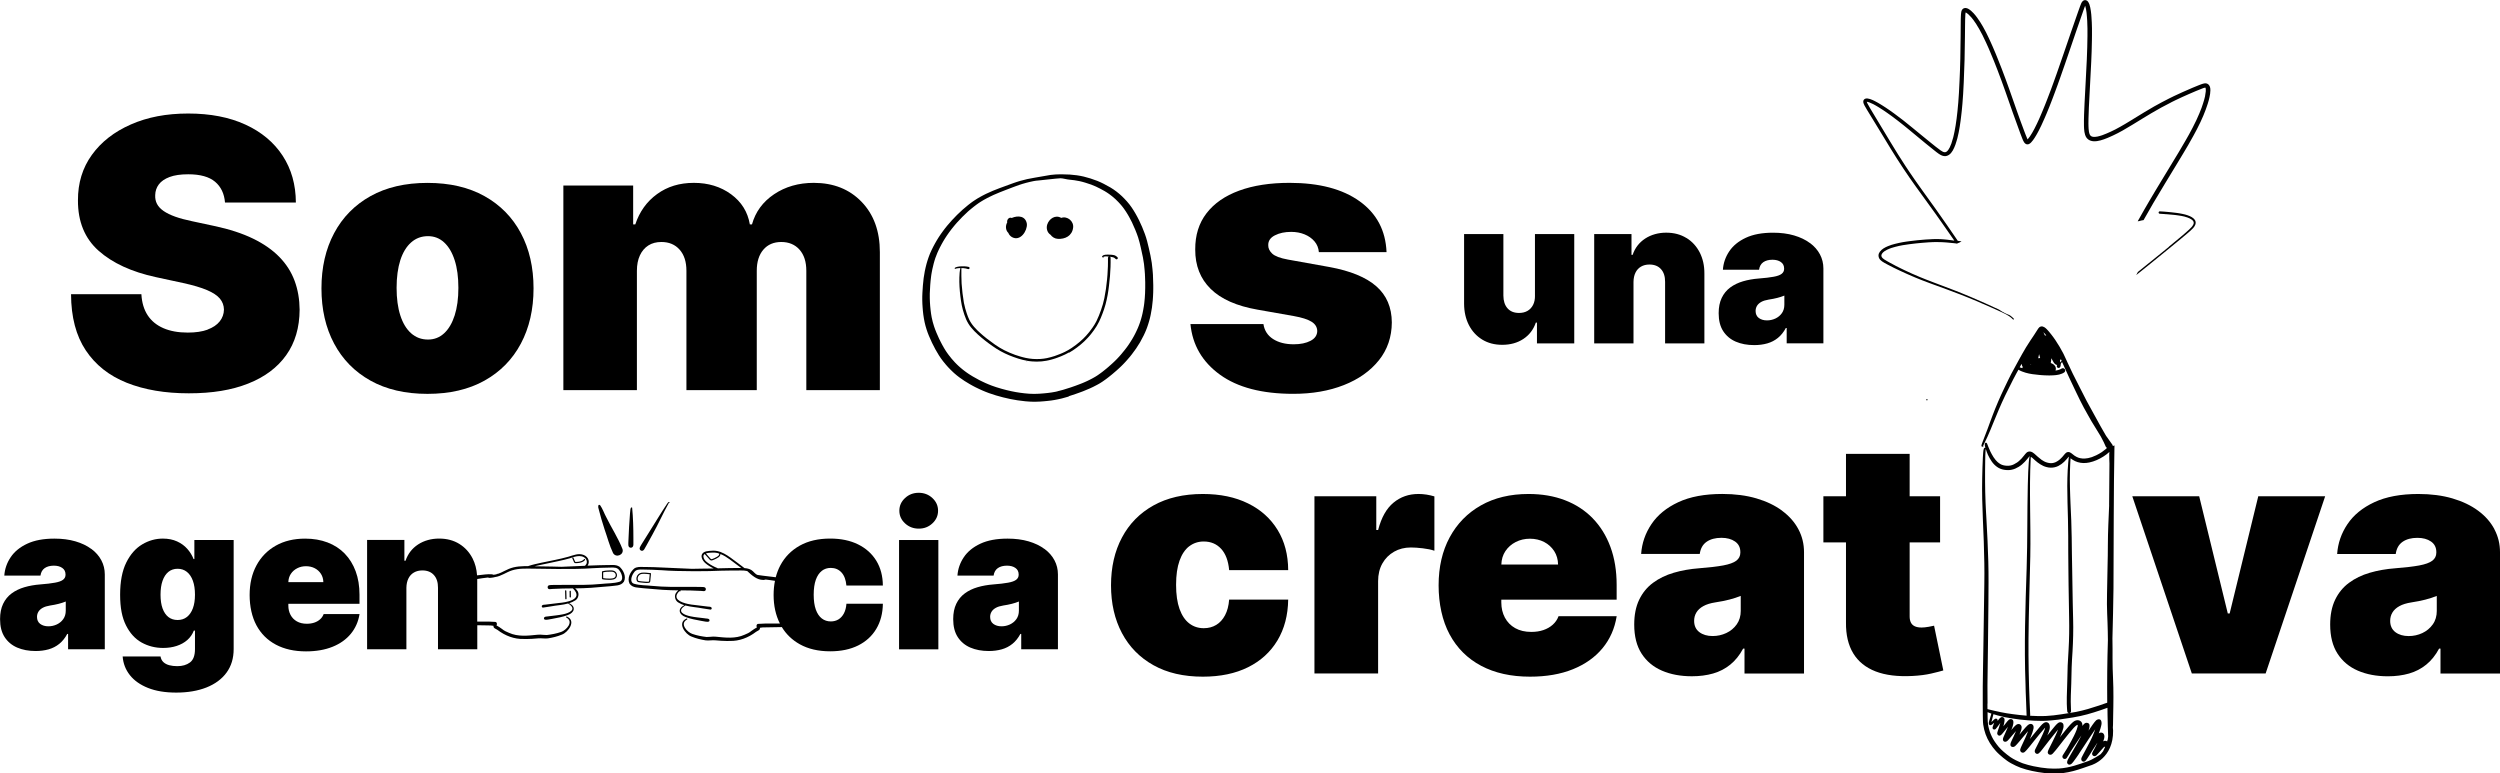 <svg xmlns="http://www.w3.org/2000/svg" id="Capa_2" viewBox="0 0 860.76 266.29"><g id="Capa_de_vector"><g><path d="m528.5,101.77c.02,1.24-.2,2.31-.65,3.2-.45.89-1.09,1.58-1.91,2.06-.83.48-1.8.72-2.93.72-1.7,0-3.02-.53-3.96-1.59-.94-1.06-1.42-2.52-1.43-4.39v-21.17h-13.53v24.01c.02,2.75.57,5.18,1.65,7.3,1.09,2.12,2.61,3.79,4.58,5,1.97,1.21,4.27,1.81,6.9,1.81,2.81,0,5.24-.67,7.28-2.02,2.04-1.35,3.47-3.22,4.29-5.62h.39v7.16h12.84v-37.64h-13.53v21.17Z"></path><path d="m580.63,81.94c-1.97-1.22-4.28-1.83-6.95-1.83s-5.17.68-7.24,2.03c-2.07,1.36-3.51,3.23-4.32,5.61h-.39v-7.16h-12.84v37.64h13.53v-21.17c.02-1.24.25-2.31.69-3.2.44-.89,1.07-1.58,1.9-2.06.82-.48,1.79-.72,2.9-.72,1.7,0,3.03.53,3.98,1.59.96,1.06,1.42,2.52,1.41,4.39v21.17h13.53v-24.01c.02-2.73-.52-5.15-1.6-7.28-1.09-2.12-2.61-3.79-4.58-5.01Z"></path><path d="m623.16,83.68c-1.5-1.12-3.32-1.99-5.46-2.62-2.14-.63-4.56-.94-7.25-.94-3.74,0-6.86.58-9.36,1.75-2.5,1.17-4.4,2.72-5.7,4.66-1.3,1.94-2.03,4.05-2.19,6.33h12.45c.16-1.16.65-2.02,1.46-2.59.81-.56,1.86-.84,3.15-.84,1.18,0,2.14.26,2.89.78s1.13,1.27,1.13,2.25v.1c0,.72-.29,1.29-.86,1.73s-1.5.77-2.78,1c-1.28.24-2.98.44-5.08.6-1.94.15-3.75.47-5.43.96-1.67.49-3.14,1.2-4.4,2.13-1.26.93-2.24,2.13-2.94,3.59-.7,1.46-1.05,3.22-1.05,5.28,0,2.5.52,4.56,1.57,6.17s2.49,2.82,4.32,3.61,3.96,1.19,6.36,1.19c1.63,0,3.13-.2,4.5-.59,1.36-.39,2.58-1.02,3.65-1.89,1.07-.87,1.98-2,2.73-3.41h.29v5.29h12.64v-25.78c0-1.75-.4-3.37-1.19-4.86-.79-1.5-1.94-2.8-3.44-3.92Zm-8.8,21.23c0,1.14-.29,2.12-.86,2.92-.57.8-1.31,1.41-2.22,1.84-.91.42-1.87.64-2.9.64-1.14,0-2.08-.28-2.82-.83-.73-.55-1.1-1.36-1.1-2.4,0-.65.16-1.25.48-1.78.32-.53.81-.98,1.47-1.35.66-.37,1.52-.63,2.56-.8.54-.08,1.06-.17,1.56-.27.5-.1.97-.2,1.42-.32s.87-.24,1.27-.37c.4-.13.78-.27,1.14-.42v3.14Z"></path></g><path d="m31.44,189.01c-1.5-1.12-3.32-1.99-5.46-2.62-2.14-.63-4.56-.94-7.25-.94-3.74,0-6.86.58-9.36,1.75-2.5,1.17-4.4,2.72-5.7,4.66-1.3,1.94-2.03,4.05-2.19,6.33h12.45c.16-1.16.65-2.02,1.46-2.59.81-.56,1.86-.84,3.15-.84,1.18,0,2.14.26,2.89.78s1.13,1.27,1.13,2.25v.1c0,.72-.29,1.29-.86,1.73s-1.5.77-2.78,1c-1.28.24-2.98.44-5.08.6-1.94.15-3.75.47-5.43.96-1.67.49-3.14,1.2-4.4,2.13-1.26.93-2.24,2.13-2.94,3.59-.7,1.46-1.05,3.22-1.05,5.28,0,2.5.52,4.56,1.57,6.17s2.49,2.82,4.32,3.61,3.96,1.19,6.36,1.19c1.63,0,3.13-.2,4.5-.59,1.36-.39,2.58-1.02,3.65-1.89,1.07-.87,1.98-2,2.73-3.41h.29v5.29h12.64v-25.78c0-1.75-.4-3.37-1.19-4.86-.79-1.5-1.94-2.8-3.44-3.92Zm-8.8,21.23c0,1.14-.29,2.12-.86,2.92-.57.8-1.31,1.41-2.22,1.84-.91.42-1.87.64-2.9.64-1.14,0-2.08-.28-2.82-.83-.73-.55-1.1-1.36-1.1-2.4,0-.65.16-1.25.48-1.78.32-.53.81-.98,1.47-1.35.66-.37,1.52-.63,2.56-.8.54-.08,1.06-.17,1.56-.27.5-.1.97-.2,1.42-.32s.87-.24,1.27-.37c.4-.13.78-.27,1.14-.42v3.14Z"></path><path d="m66.94,192.5h-.29c-.49-1.27-1.21-2.45-2.16-3.52-.95-1.07-2.12-1.93-3.53-2.57-1.4-.64-3.04-.97-4.9-.97-2.48,0-4.85.66-7.09,1.99s-4.08,3.41-5.49,6.25c-1.41,2.84-2.12,6.53-2.12,11.08s.67,7.87,2.02,10.56,3.14,4.66,5.39,5.91c2.25,1.24,4.71,1.86,7.39,1.86,1.7,0,3.26-.23,4.68-.7,1.42-.47,2.64-1.14,3.65-2.03,1.01-.89,1.76-1.97,2.25-3.25h.39v6.37c0,2.22-.58,3.76-1.73,4.61-1.15.85-2.6,1.27-4.35,1.27-1.03,0-1.96-.11-2.78-.33s-1.5-.58-2.02-1.07-.85-1.14-.98-1.94h-13.04c.18,2.42,1.01,4.56,2.49,6.43,1.48,1.87,3.56,3.34,6.25,4.41,2.69,1.07,5.92,1.6,9.69,1.6,3.97,0,7.44-.59,10.41-1.76,2.97-1.18,5.28-2.88,6.92-5.11,1.64-2.23,2.46-4.94,2.46-8.12v-37.54h-13.53v6.57Zm-.53,16.94c-.48,1.3-1.17,2.29-2.06,2.99s-1.96,1.04-3.2,1.04-2.3-.34-3.17-1.02c-.87-.68-1.54-1.67-2.01-2.96-.47-1.3-.7-2.88-.7-4.74s.23-3.46.7-4.79c.47-1.33,1.14-2.35,2.01-3.06.87-.71,1.93-1.07,3.17-1.07s2.31.36,3.2,1.07c.89.71,1.58,1.73,2.06,3.06.48,1.33.72,2.93.72,4.79s-.24,3.39-.72,4.69Z"></path><path d="m118.69,190.6c-1.63-1.67-3.6-2.95-5.91-3.83s-4.88-1.32-7.72-1.32c-3.89,0-7.26.81-10.12,2.43-2.86,1.62-5.07,3.88-6.64,6.79-1.57,2.91-2.35,6.31-2.35,10.19s.78,7.53,2.34,10.43c1.56,2.9,3.79,5.12,6.69,6.66,2.9,1.54,6.36,2.32,10.38,2.32,3.48,0,6.52-.53,9.13-1.58,2.61-1.05,4.7-2.54,6.29-4.46,1.58-1.92,2.59-4.19,3.01-6.8h-12.35c-.26.7-.67,1.3-1.23,1.8-.56.5-1.22.88-2,1.14s-1.63.39-2.56.39c-1.34,0-2.48-.27-3.43-.81-.95-.54-1.67-1.28-2.18-2.23-.51-.95-.76-2.03-.76-3.23v-.59h24.5v-3.14c0-2.99-.44-5.68-1.32-8.06-.88-2.38-2.14-4.41-3.77-6.09Zm-19.41,9.84c.03-1.09.32-2.05.87-2.87.55-.82,1.28-1.46,2.19-1.92.91-.47,1.92-.7,3.01-.7s2.14.23,3.03.7c.89.46,1.6,1.11,2.13,1.94.53.83.8,1.78.82,2.85h-12.06Z"></path><path d="m282.94,196.55c.88-.68,1.91-1.02,3.09-1.02,1.5,0,2.73.52,3.69,1.56.96,1.04,1.52,2.54,1.7,4.52h12.55c-.02-3.27-.77-6.11-2.25-8.54-1.49-2.43-3.58-4.3-6.29-5.64-2.7-1.33-5.9-2-9.59-2-4.08,0-7.58.81-10.49,2.44s-5.14,3.9-6.69,6.81c-.67,1.27-1.19,2.63-1.57,4.07-.33-.03-.89-.11-1.54-.19-1.66-.21-4.37-.5-4.7-.6-.88-.27-1.39-1.23-2.16-1.7-.71-.43-1.53-.6-2.36-.66,0,0,0,0,0,0-1.61-1.21-3.2-2.46-4.84-3.63-1.38-.98-2.88-1.91-4.56-2.25-.91-.18-1.82-.15-2.73-.04-.69.08-1.44.15-2.01.58-1.33.98-.34,2.75.61,3.59.86.76,1.87,1.37,2.92,1.86-.49.01-.88.03-1.08.04,0,0-6.43.08-6.39.1-1.6-.09-3.19-.16-4.8-.21-3.68-.1-7.36-.41-11.04-.42-.34.01-.69,0-1.04-.01-1.01-.03-2.05-.07-2.94.48-1.37,1.11-2.61,3.42-1.67,5.27,1.06,1.57,3.15,1.31,4.72,1.57,2.2.17,4.43.39,6.63.55,1.81.12,3.63.16,5.44.19-.27.2-.52.52-.67.7-.88,1.02-.48,2.73.56,3.41.7.46,1.44.78,2.21,1.01,0,0-.01,0-.02,0-2.52,1.16-1.84,3.3.47,4.07,1.73.67,3.55.97,5.34,1.31.37.01,1.38.32,2.1.32.42,0,.74-.11.76-.44.03-.86-1.32-.62-1.84-.79-1.56-.2-3.13-.33-4.68-.65-2.07-.4-5.08-1.64-1.91-3.66.05-.03.08-.05.12-.08,1.93.54,3.99.61,5.92,1,.9.14,1.79.3,2.69.41.01,0,.03,0,.05,0,.2,0,.38-.16.4-.39.04-.8-1.33-.55-1.8-.7-1.39-.17-2.78-.33-4.17-.51-.54-.04-1.37-.15-2.25-.34,0,0,.18.07.35.14-.09-.04-.2-.08-.35-.14-2.56-.56-5.52-1.85-2.9-4.42.18.29.51,0,.4-.26,2.35.03,4.7.04,7.05.19.13,0,.28.02.44.04.16.02.32.04.47.04.35,0,.66-.11.74-.59.02-.84-.74-.84-1.37-.84-.19,0-.36,0-.51-.02-1.38-.04-2.75-.03-4.13-.03-4.15.03-8.33.09-12.46-.33-2.08-.23-4.21-.13-6.24-.73-1.66-.49-.85-2.82-.06-3.84.69-1.16,1.94-1.09,3.04-1.06,2.19.03,4.4.1,6.59.24,5.54.48,16.91.32,16.89.28,2.23-.09,4.47-.15,6.7-.17,1.24-.01,2.47-.03,3.71-.02.68,0,1.4.02,2.08.19,1.63,1.51,3.36,3.06,5.48,3.06.09,0,.19,0,.28,0,.2-.03.4-.07.59-.13,1.07.11,2.14.28,3.21.44-.31,1.53-.47,3.16-.47,4.88,0,3.71.73,6.99,2.17,9.83-.89.02-1.78.01-2.68,0-1.64-.01-3.28-.02-4.91.12-.53.18-.58.83-.32,1.2-.66.36-1.3.79-1.91,1.23-.74.63-1.53.97-2.37,1.31-3.13,1.43-6.56,1-9.84.67-.6-.09-1.24-.03-1.86.03-.45.04-.9.08-1.34.07-1.67-.19-3.35-.51-4.95-1.07-1.72-.57-4.42-3.48-1.86-4.9.17-.04.26-.32.06-.38-.03,0-.06,0-.1-.01-.09-.02-.19-.03-.22.08-3.11,1.49-.27,5.33,1.83,6.12,1.57.66,3.23,1.06,4.88,1.32.6.08,1.19.05,1.78,0,.53-.03,1.05-.06,1.58-.01,1.34.12,2.69.23,4.04.23.31,0,.61,0,.92-.02,3.25.1,6.39-1.1,9.04-3.13.48-.36,1.52-.58,1.34-1.4.62-.14,1.23-.13,1.86-.14,1.89-.04,3.79-.05,5.69-.1,1.51,2.48,3.57,4.45,6.16,5.9,2.91,1.63,6.4,2.44,10.49,2.44,3.72,0,6.93-.67,9.62-2.01s4.77-3.24,6.24-5.7c1.47-2.46,2.23-5.34,2.28-8.66h-12.55c-.1,1.31-.39,2.41-.87,3.32-.48.91-1.11,1.59-1.87,2.06-.77.47-1.65.7-2.65.7-1.18,0-2.21-.34-3.09-1.02-.88-.68-1.57-1.7-2.06-3.06-.49-1.36-.73-3.08-.73-5.13s.25-3.77.73-5.13c.49-1.36,1.18-2.39,2.06-3.06Zm-38.23-6.27c.8-.07,1.59-.05,2.38.15.19.05.37.12.55.18,0,.03-.03.06-.02.1.1.48-.5.83-.84,1.03-.46.27-.95.51-1.45.69-.12.04-.25.1-.37.1-.15,0-.23-.1-.33-.2-.19-.21-.38-.42-.57-.63-.34-.38-.68-.76-1.01-1.15.53-.19,1.14-.22,1.68-.27Zm2.41,5.4s-.08-.08-.14-.1c-1.14-.45-2.25-1.05-3.24-1.77-.45-.33-.92-.71-1.21-1.2-.36-.6-.58-1.43.1-1.86.46.54.94,1.07,1.42,1.6.19.2.38.48.65.58.31.12.63-.03.91-.14.6-.23,1.19-.51,1.71-.87.4-.28.74-.67.72-1.17,1.14.44,2.18,1.11,3.17,1.82,1.35.97,2.67,1.98,4,2.99-1.92-.03-5.57.05-8.08.12Z"></path><path d="m321.03,180.2c1.3-1.21,1.95-2.66,1.95-4.36s-.65-3.15-1.95-4.36c-1.3-1.21-2.87-1.81-4.72-1.81s-3.4.6-4.7,1.81c-1.31,1.21-1.96,2.66-1.96,4.36s.65,3.15,1.96,4.36c1.31,1.21,2.88,1.81,4.73,1.81s3.39-.6,4.69-1.81Z"></path><rect x="309.55" y="185.93" width="13.53" height="37.64"></rect><path d="m359.61,189.01c-1.5-1.12-3.32-1.99-5.46-2.62-2.14-.63-4.56-.94-7.25-.94-3.74,0-6.86.58-9.36,1.75-2.5,1.17-4.4,2.72-5.7,4.66-1.3,1.94-2.03,4.05-2.19,6.33h12.45c.16-1.16.65-2.02,1.46-2.59.81-.56,1.86-.84,3.15-.84,1.18,0,2.14.26,2.89.78s1.13,1.27,1.13,2.25v.1c0,.72-.29,1.29-.86,1.73s-1.5.77-2.78,1c-1.28.24-2.98.44-5.08.6-1.94.15-3.75.47-5.43.96-1.67.49-3.14,1.2-4.4,2.13-1.26.93-2.24,2.13-2.94,3.59-.7,1.46-1.05,3.22-1.05,5.28,0,2.5.52,4.56,1.57,6.17s2.49,2.82,4.32,3.61,3.96,1.19,6.36,1.19c1.63,0,3.13-.2,4.5-.59,1.36-.39,2.58-1.02,3.65-1.89,1.07-.87,1.98-2,2.73-3.41h.29v5.29h12.64v-25.78c0-1.75-.4-3.37-1.19-4.86-.79-1.5-1.94-2.8-3.44-3.92Zm-8.8,21.23c0,1.14-.29,2.12-.86,2.92-.57.8-1.31,1.41-2.22,1.84-.91.42-1.87.64-2.9.64-1.14,0-2.08-.28-2.82-.83-.73-.55-1.1-1.36-1.1-2.4,0-.65.16-1.25.48-1.78.32-.53.81-.98,1.47-1.35.66-.37,1.52-.63,2.56-.8.54-.08,1.06-.17,1.56-.27.5-.1.97-.2,1.42-.32s.87-.24,1.27-.37c.4-.13.78-.27,1.14-.42v3.14Z"></path><path d="m409.46,188.09c1.43-1.1,3.1-1.65,5-1.65,2.44,0,4.43.84,5.98,2.52,1.55,1.68,2.47,4.12,2.76,7.33h20.33c-.03-5.3-1.24-9.91-3.65-13.84-2.41-3.93-5.8-6.98-10.19-9.13-4.38-2.16-9.56-3.24-15.55-3.24-6.62,0-12.28,1.32-17,3.95s-8.33,6.31-10.84,11.04c-2.52,4.73-3.77,10.21-3.77,16.46s1.26,11.73,3.77,16.46c2.51,4.73,6.13,8.41,10.84,11.04,4.71,2.64,10.38,3.95,17,3.95,6.04,0,11.23-1.09,15.59-3.26s7.72-5.25,10.11-9.23c2.38-3.98,3.61-8.66,3.69-14.04h-20.33c-.16,2.12-.63,3.91-1.41,5.38-.78,1.47-1.79,2.58-3.04,3.33-1.24.75-2.67,1.13-4.29,1.13-1.91,0-3.57-.55-5-1.65-1.43-1.1-2.54-2.75-3.34-4.96-.79-2.21-1.19-4.98-1.19-8.32s.4-6.11,1.19-8.32c.79-2.21,1.91-3.87,3.34-4.97Z"></path><path d="m488.32,170.08c-3.26,0-6.1.99-8.52,2.98-2.42,1.99-4.19,5.12-5.3,9.41h-.64v-11.6h-21.29v61h21.92v-31.77c0-2.33.49-4.36,1.47-6.1.98-1.73,2.32-3.08,4.03-4.05,1.71-.97,3.63-1.45,5.78-1.45,1.14,0,2.5.09,4.09.28s2.92.46,4.01.84v-18.71c-.87-.26-1.78-.47-2.72-.62-.94-.14-1.89-.22-2.84-.22Z"></path><path d="m548.37,178.44c-2.65-2.71-5.84-4.79-9.57-6.22s-7.9-2.14-12.51-2.14c-6.3,0-11.77,1.31-16.4,3.93-4.63,2.62-8.22,6.29-10.76,11-2.54,4.71-3.81,10.22-3.81,16.52s1.26,12.2,3.79,16.9c2.53,4.7,6.14,8.3,10.84,10.8,4.7,2.5,10.31,3.75,16.82,3.75,5.64,0,10.57-.85,14.79-2.56,4.22-1.71,7.62-4.12,10.19-7.23,2.57-3.11,4.2-6.79,4.88-11.02h-20.02c-.42,1.14-1.09,2.11-1.99,2.92-.9.81-1.98,1.42-3.24,1.85s-2.64.63-4.15.63c-2.17,0-4.02-.44-5.56-1.31-1.54-.87-2.71-2.08-3.53-3.61-.82-1.54-1.23-3.28-1.23-5.24v-.95h39.71v-5.08c0-4.84-.71-9.2-2.14-13.07-1.43-3.87-3.47-7.15-6.12-9.87Zm-31.45,15.94c.05-1.77.52-3.32,1.41-4.65.89-1.32,2.07-2.36,3.55-3.12,1.48-.75,3.11-1.13,4.88-1.13s3.46.38,4.9,1.13c1.44.75,2.59,1.8,3.46,3.14.86,1.34,1.3,2.88,1.33,4.63h-19.54Z"></path><path d="m613.61,175.85c-2.44-1.81-5.39-3.23-8.86-4.25-3.47-1.02-7.39-1.53-11.75-1.53-6.07,0-11.12.95-15.17,2.84-4.05,1.89-7.13,4.41-9.23,7.55-2.11,3.14-3.29,6.56-3.55,10.27h20.18c.26-1.88,1.05-3.28,2.36-4.19,1.31-.91,3.01-1.37,5.1-1.37,1.91,0,3.47.42,4.69,1.27,1.22.85,1.83,2.06,1.83,3.65v.16c0,1.16-.47,2.1-1.39,2.8-.93.7-2.43,1.24-4.51,1.63-2.08.38-4.83.71-8.24.97-3.15.24-6.08.75-8.79,1.55-2.71.79-5.09,1.95-7.13,3.46-2.04,1.51-3.63,3.45-4.77,5.82-1.14,2.37-1.71,5.22-1.71,8.56,0,4.05.85,7.39,2.54,10.01s4.03,4.57,7.01,5.86,6.41,1.93,10.31,1.93c2.65,0,5.07-.32,7.29-.95,2.21-.63,4.18-1.65,5.92-3.06,1.73-1.4,3.21-3.24,4.43-5.52h.47v8.58h20.49v-41.78c0-2.83-.64-5.46-1.93-7.88-1.28-2.42-3.14-4.54-5.58-6.35Zm-14.26,34.41c0,1.85-.47,3.43-1.39,4.72-.93,1.3-2.12,2.29-3.6,2.98-1.47.69-3.04,1.03-4.7,1.03-1.85,0-3.38-.45-4.57-1.35-1.19-.9-1.79-2.2-1.79-3.89,0-1.06.26-2.02.78-2.88.52-.86,1.31-1.59,2.38-2.18,1.07-.6,2.46-1.03,4.15-1.29.87-.13,1.71-.28,2.52-.44.81-.16,1.58-.33,2.3-.52s1.41-.38,2.06-.6c.65-.21,1.27-.44,1.85-.67v5.08Z"></path><path d="m663.95,215.82c-.89.16-1.66.24-2.32.24-.95,0-1.73-.14-2.34-.42-.61-.28-1.06-.7-1.35-1.27-.29-.57-.44-1.28-.44-2.12v-25.5h10.48v-15.88h-10.48v-14.61h-21.92v14.61h-7.78v15.88h7.78v27.56c-.05,4.26.78,7.81,2.5,10.64,1.72,2.83,4.29,4.9,7.7,6.22s7.64,1.83,12.67,1.57c2.49-.13,4.64-.41,6.45-.83,1.81-.42,3.21-.78,4.19-1.07l-3.18-15.41c-.42.11-1.08.24-1.97.4Z"></path><polygon points="767.68 211.22 767.04 211.22 757.19 170.87 734.16 170.87 754.65 231.87 780.07 231.87 800.56 170.87 777.53 170.87 767.68 211.22"></polygon><path d="m858.84,182.21c-1.28-2.42-3.14-4.54-5.58-6.35s-5.39-3.23-8.86-4.25c-3.47-1.02-7.39-1.53-11.76-1.53-6.06,0-11.12.95-15.17,2.84-4.05,1.89-7.13,4.41-9.23,7.55-2.11,3.14-3.29,6.56-3.55,10.27h20.17c.26-1.88,1.05-3.28,2.36-4.19,1.31-.91,3.01-1.37,5.1-1.37,1.91,0,3.47.42,4.69,1.27,1.22.85,1.83,2.06,1.83,3.65v.16c0,1.16-.46,2.1-1.39,2.8-.93.7-2.43,1.24-4.51,1.63-2.08.38-4.83.71-8.24.97-3.15.24-6.08.75-8.8,1.55-2.71.79-5.09,1.95-7.13,3.46-2.04,1.51-3.63,3.45-4.77,5.82-1.14,2.37-1.71,5.22-1.71,8.56,0,4.05.85,7.39,2.54,10.01,1.69,2.62,4.03,4.57,7.01,5.86,2.98,1.28,6.41,1.93,10.31,1.93,2.65,0,5.08-.32,7.29-.95,2.21-.63,4.18-1.65,5.92-3.06,1.73-1.4,3.21-3.24,4.43-5.52h.48v8.58h20.49v-41.78c0-2.83-.64-5.46-1.93-7.88Zm-19.84,28.06c0,1.85-.46,3.43-1.39,4.72-.93,1.3-2.12,2.29-3.59,2.98-1.47.69-3.04,1.03-4.71,1.03-1.85,0-3.38-.45-4.57-1.35-1.19-.9-1.79-2.2-1.79-3.89,0-1.06.26-2.02.78-2.88.52-.86,1.31-1.59,2.38-2.18,1.07-.6,2.46-1.03,4.15-1.29.87-.13,1.71-.28,2.52-.44.81-.16,1.57-.33,2.3-.52.73-.19,1.41-.38,2.06-.6.65-.21,1.26-.44,1.85-.67v5.08Z"></path><path d="m217.62,151.44s-.05-.02-.08-.03c.02,0,.04.01.06.02,0,0,.01,0,.02,0Z"></path><path d="m663.68,137.63c0-.3-.47-.31-.47,0,0,.3.47.31.47,0Z"></path><polygon points="547.62 113.07 547.62 113.07 547.62 113.07 547.62 113.07"></polygon><path d="m557.78,127.54h0s0,.02.01.02c0,0,0-.01-.01-.02Z"></path><path d="m544.96,133.7s.01,0,.02.01c0,0,0,0,0,0,0,0,0,0-.01,0Z"></path><polygon points="541.69 130.59 541.69 130.6 541.69 130.59 541.69 130.59"></polygon><polygon points="542.34 129.87 542.33 129.88 542.34 129.87 542.34 129.87"></polygon><path d="m543.85,129.17s.02,0,.02,0c0,0,0,0-.01,0,0,0,0,0-.01,0Z"></path><path d="m713.8,205.47s0,.02,0,.02c0-.03,0-.06,0-.09,0,.02,0,.04,0,.06Z"></path><path d="m722.26,170.25s.03,0,.04,0h-.02s-.02,0-.03,0Z"></path><path d="m727.46,153.53c-.02-.14-.06-.27-.14-.39-.73-1.02-1.48-2.03-2.18-3.07-.03-.04-.06-.08-.08-.13.02.03.04.06.06.09-.09-.13-.17-.27-.25-.41-.53-.97-1.11-1.92-1.65-2.88-.8-1.41-1.55-2.83-2.34-4.25-.81-1.47-1.63-2.93-2.42-4.41-.79-1.49-1.55-3.01-2.31-4.52-.8-1.59-1.62-3.17-2.42-4.77-.04-.08-.08-.16-.11-.23,0,0,0,0,0,.01-.6-1.22-1.18-2.45-1.74-3.69-.08-.19-.17-.37-.25-.56-.38-.85-.76-1.7-1.18-2.53-.82-1.61-1.75-3.15-2.75-4.65-.46-.68-.94-1.35-1.45-1.99-.26-.32-.52-.64-.78-.96-.24-.29-.49-.58-.76-.84-.24-.23-.48-.47-.77-.65-.36-.22-.79-.39-1.21-.29-.11.03-.2.05-.3.1-.1.05-.18.11-.27.17-.14.11-.25.25-.35.39-.09.13-.18.27-.27.41-.4.62-.8,1.25-1.2,1.87-.45.68-.91,1.35-1.36,2.03-.49.72-.95,1.46-1.4,2.2-.9,1.49-1.75,3.02-2.59,4.55-.84,1.53-1.69,3.05-2.5,4.6-.8,1.55-1.55,3.12-2.3,4.69-.76,1.58-1.5,3.18-2.19,4.79-.69,1.6-1.34,3.22-1.96,4.85-.3.8-.6,1.6-.9,2.41-.29.77-.56,1.55-.85,2.33-.31.83-.63,1.66-.96,2.49-.31.79-.63,1.58-.91,2.39,0,0,0,0,0-.01-.05.13-.09.27-.13.41-.04.15-.09.31-.07.46.01.11.08.21.18.26.07.03.14.02.21,0h.1c.22,0,.26-.29.11-.38.07-.13.13-.25.2-.38.44-.86.85-1.73,1.25-2.61.7-1.53,1.33-3.09,1.96-4.65.66-1.62,1.33-3.23,2.01-4.84.69-1.61,1.41-3.21,2.17-4.79.76-1.58,1.55-3.14,2.34-4.7-.01.03-.03.05-.04.08.18-.35.36-.71.54-1.07-.02.03-.03.05-.04.08.36-.7.73-1.39,1.1-2.07.22-.39.43-.78.65-1.17.05.03.09.06.14.09.72.42,1.52.7,2.31.94.76.23,1.56.38,2.34.5.78.12,1.57.21,2.36.27.15.01.3.03.45.04-.03,0-.07,0-.1,0,1.04.08,2.08.14,3.12.14.44,0,.88-.01,1.32-.04.7-.04,1.4-.1,2.08-.27.33-.08.65-.19.96-.32.28-.12.57-.25.81-.44.31-.24.41-.69.21-1.03-.19-.34-.64-.5-1-.34-.19.08-.36.19-.55.29-.18.08-.36.16-.55.22-.22.07-.44.12-.67.17-.16.03-.32.03-.48.06.04-.07.08-.15.09-.25.27-1.16-.7-2-1.71-2.35.09-.55.17-1.08.19-1.63.55.82.91,2.18,2.01,2.33-.25.32-.13.81.24.97.08.03.17.05.25.05.14,0,.28-.04.39-.13.13-.1.21-.24.24-.4.02-.1.05-.2.08-.29.04-.14.04-.27.03-.4,0,0,0,0,0-.01,0-.01,0-.03,0-.04,0-.04.02-.08.03-.13.02-.07.05-.13.08-.19.04-.07.08-.14.12-.2.08-.08.16-.15.25-.23.07.16.14.31.21.47.69,1.58,1.42,3.15,2.15,4.72.71,1.54,1.44,3.07,2.18,4.6-.02-.03-.03-.06-.05-.1.52,1.08,1.04,2.16,1.57,3.24-.02-.03-.03-.06-.05-.09.46.94.93,1.87,1.43,2.78.46.84.93,1.68,1.4,2.51.4.72.8,1.44,1.21,2.15.4.68.83,1.35,1.24,2.02.65,1.06,1.29,2.13,1.95,3.19.04.06.07.12.11.19.34.62.67,1.25.98,1.89.25.51.48,1.04.71,1.57.08.2.24.32.42.4-.14.14-.28.28-.43.41-.43.37-.89.72-1.36,1.04-.62.41-1.26.77-1.93,1.1-.5.24-1.01.45-1.53.64-.42.13-.85.25-1.28.34-.37.07-.74.12-1.11.14-.25,0-.5,0-.74,0-.3-.03-.59-.07-.89-.13-.19-.04-.37-.1-.56-.16-.2-.08-.4-.16-.6-.25-.26-.13-.5-.28-.74-.43-.28-.2-.54-.41-.81-.63-.14-.12-.28-.22-.44-.33-.3-.2-.66-.36-1.03-.31-.21.03-.4.09-.58.2-.16.1-.29.23-.42.37-.12.13-.23.27-.34.4-.2.26-.41.5-.63.75-.26.28-.53.55-.82.81-.21.17-.42.33-.64.49-.23.15-.47.29-.72.42-.13.06-.26.11-.39.16-.19.06-.37.11-.57.16-.15.03-.29.04-.44.06-.2,0-.41,0-.61,0-.23-.03-.46-.06-.69-.11-.24-.06-.48-.13-.72-.21-.22-.09-.43-.19-.65-.29-.3-.16-.59-.34-.88-.54-.45-.33-.88-.68-1.3-1.05-.39-.35-.76-.71-1.16-1.04-.19-.16-.39-.32-.6-.44-.22-.13-.46-.24-.71-.29-.28-.06-.55-.05-.82.04-.41.13-.73.45-.99.77-.14.17-.28.35-.42.52-.28.35-.57.7-.86,1.03-.3.32-.62.63-.95.92-.22.18-.44.34-.66.51,0,0,0,0-.02,0h0s0,0,0,0c-.33.21-.66.4-1,.58-.19.09-.39.17-.58.25-.2.06-.39.11-.58.16-.2.03-.4.06-.59.08-.29.01-.59.01-.88,0-.18-.02-.35-.03-.53-.06-.14-.02-.27-.05-.41-.08-.19-.05-.38-.11-.57-.17-.12-.05-.24-.1-.36-.16-.01,0-.02-.01-.03-.02,0,0-.02,0-.03-.02h0c-.06-.03-.12-.06-.19-.09.03.01.06.03.09.04-.17-.1-.34-.2-.5-.32-.18-.13-.35-.27-.51-.41-.23-.21-.44-.44-.64-.67-.23-.29-.45-.58-.66-.88.02.02.03.05.05.07-.05-.07-.1-.14-.14-.21-.03-.04-.05-.09-.08-.13-.17-.27-.34-.54-.49-.82-.18-.31-.34-.62-.49-.94,0,0,0,0,0,0-.25-.51-.47-1.04-.68-1.57-.1-.27-.2-.54-.31-.8-.05-.13-.1-.25-.15-.37-.05-.11-.11-.21-.22-.27-.13-.07-.27-.06-.39.02-.15.11-.18.28-.19.46,0,.16.02.32.04.48h0s0,.03,0,.05t0,0h0c.04.22.09.43.15.65,0,.02.01.04.02.06-.05-.02-.1-.04-.16-.04-.17.02-.26.14-.34.27-.06.1-.09.23-.11.35-.03.15-.06.3-.08.46-.02.19-.05.38-.06.57v-.02c-.05.6-.09,1.19-.12,1.79-.06,1.11-.1,2.23-.13,3.35-.04,1.22-.07,2.45-.09,3.67-.04,2.42-.06,4.83,0,7.25.11,4.86.36,9.71.54,14.56.09,2.49.15,4.99.19,7.48.05,2.38.03,4.76,0,7.14-.04,4.73-.13,9.45-.21,14.18-.04,2.38-.07,4.75-.11,7.13-.04,2.34-.08,4.69-.12,7.03-.04,2.31-.07,4.61-.1,6.92-.02,2.21,0,4.41,0,6.62,0,1.11,0,2.22.02,3.34,0,.53,0,1.07.03,1.6.02.56.03,1.12.11,1.67.17,1.11.42,2.22.81,3.28.39,1.06.88,2.09,1.48,3.05.31.5.64.98.99,1.44.33.44.69.86,1.05,1.27.38.43.8.83,1.22,1.22.43.39.87.79,1.33,1.15.86.69,1.75,1.36,2.72,1.89.54.3,1.09.59,1.65.84.52.24,1.04.47,1.58.67.64.23,1.29.44,1.94.62.67.19,1.35.35,2.03.5.73.16,1.47.3,2.21.42.66.11,1.32.21,1.99.28,1.2.12,2.41.21,3.63.21,1.01,0,2.01-.06,3.01-.2,1.13-.16,2.26-.38,3.36-.67,1.11-.29,2.2-.64,3.28-1.01,0,0,0,0,0,0,.84-.28,1.67-.58,2.51-.87,0,0-.01,0-.02,0,.08-.02.15-.05.23-.08,0,0,0,0,0,0,0,0,.01,0,.02,0h0s.02,0,.02,0c0,0,0,0,0,0,.51-.17,7.82-2.44,7.68-11.98,0-.34-.06-.68-.08-1.01.01-.33.04-.66.05-.99.03-1.04.04-2.07.05-3.11.02-1.07.04-2.13.06-3.19.04-2.17.04-4.34,0-6.51-.02-1.13-.05-2.26-.11-3.39-.05-1.04-.1-2.09-.12-3.14-.06-2.26-.04-4.52-.04-6.78,0-1.21-.03-2.43-.04-3.64.15-5.7.29-11.4.36-17.1.1-16.44.03-32.89.34-49.33-.09.05-.19.08-.28.12-.09.04-.17.07-.26.11Zm-31.15-26.78c-.16-.05-.32-.08-.47-.13,0,0,0,0,0,0,0,0-.02,0-.02,0-.01,0-.03,0-.04-.01,0,0,0,0,.01,0-.13-.05-.27-.1-.4-.15.01-.02.02-.04.03-.06.19-.35.39-.7.59-1.05.04.03.05.08.11.11,0,.32.12.62.31.87-.07.15-.11.29-.13.43Zm2.63-1.26s.02-.05.04-.07c.11-.02.23-.04.34-.06,0,.01,0,.03.01.04-.13.02-.27.04-.39.09Zm2.82-2.14c.03-.1.05-.21.07-.31,0,.04-.01.07-.02.1.05-.22.09-.44.14-.67,0,.03-.01.06-.02.1.05-.22.09-.43.14-.65.02.07.04.15.05.22.09.38.2.76.31,1.13-.22.02-.45.05-.67.07Zm2.63-7.82c-.05-.02-.1-.03-.16-.05-.06-.01-.12-.02-.18-.03-.18-.34-.32-.72-.5-1.07.13.13.26.26.38.39.01.01.02.03.04.04.06.07.11.13.17.2-.01-.01-.02-.03-.03-.04.05.06.1.12.15.18.09.11.18.22.27.34-.05.02-.09.02-.14.05Zm5.1,9.04c-.08.07-.16.14-.24.21.05-.23.06-.48,0-.7.17-.13.26-.28.31-.45.09.21.19.41.28.62-.12.11-.24.21-.35.32Zm-10.29,32.84c.08.03.15,0,.2-.03.11.09.22.17.33.26h0s0,0,0,0c.02.02.04.04.06.06,0,0,0,0,.01,0,0,0,0,0,0,0,0,0,.02.02.03.02,0,0-.02-.02-.02-.02.58.53,1.14,1.07,1.77,1.54.61.45,1.24.87,1.93,1.18.37.17.75.3,1.15.4.46.12.94.2,1.41.2.24,0,.48,0,.72-.03.23-.03.45-.06.68-.12.42-.09.84-.25,1.23-.44.74-.38,1.42-.87,2.02-1.45.32-.3.62-.62.9-.96.21-.25.4-.5.61-.75.03.02.05.04.08.06-.02.17-.04.34-.06.51-.05.45-.1.9-.14,1.35-.08.87-.14,1.73-.19,2.6-.09,1.84-.15,3.68-.15,5.52,0,3.82.14,7.63.24,11.45.1,3.81.1,7.62.1,11.44,0,1.86.03,3.72.05,5.58.03,1.87.04,3.74.06,5.61.04,3.75.1,7.51.19,11.26.08,3.7.03,7.39-.19,11.08-.1,1.82-.24,3.64-.31,5.46-.07,1.86-.08,3.72-.14,5.57-.05,1.75-.12,3.49-.16,5.24-.02.79-.02,1.57,0,2.36.01.44.03.88.06,1.33.01.21.03.42.04.63.01.22.02.43.06.65.05.3.29.52.59.55-.08.01-.16.03-.23.04-.85.13-1.7.27-2.55.4-.84.13-1.68.25-2.52.34-.83.09-1.67.15-2.51.21,0,0,.02,0,.02,0-.02,0-.05,0-.07,0-.01,0-.03,0-.04,0,0,0,.01,0,.02,0-1.84.1-3.68.03-5.51-.07.02-.06.04-.13.04-.2-.04-1.5-.12-2.99-.2-4.49-.29-7.21-.44-14.43-.39-21.64.07-9.54.43-19.08.62-28.62.22-11.36-.45-22.75.16-34.1Zm-14.88,84.85c-.02-2.12-.04-4.25-.03-6.37.04-4.63.12-9.26.18-13.9.06-4.75.1-9.5.15-14.24.03-2.43.04-4.86.04-7.28,0-2.38-.01-4.76-.08-7.15-.06-2.35-.14-4.71-.26-7.07-.12-2.48-.23-4.97-.38-7.45,0,.01,0,.03,0,.04-.03-.65-.07-1.3-.11-1.96,0,.03,0,.05,0,.08-.03-.64-.07-1.28-.1-1.92-.03-.63-.06-1.27-.09-1.9-.06-1.23-.08-2.46-.12-3.69-.04-1.21-.04-2.42-.05-3.63-.02-1.19,0-2.38,0-3.57.01-1.17.02-2.34.04-3.51.02-1.26.04-2.52.13-3.78v.03c.01-.1.02-.2.04-.3.02-.01.02-.04.04-.06.21.68.45,1.34.74,1.99.36.8.81,1.55,1.3,2.28.49.72,1.11,1.34,1.81,1.85.71.51,1.54.85,2.4.99.45.08.91.12,1.37.12.03,0,.06,0,.09,0,.4,0,.82-.04,1.21-.13.42-.1.83-.21,1.23-.39.4-.18.79-.38,1.16-.6.39-.23.75-.51,1.1-.79.35-.29.69-.61,1-.94.3-.32.59-.65.86-.98.24-.29.47-.59.72-.88.03-.04.07-.07.1-.1-.51,1.85-.6,9.4-.64,10.07-.22,9.52-.08,19.04-.39,28.56-.44,13.29-.89,26.58-.39,39.87.04,3.57.3,7.13.37,10.7,0,.05.02.1.03.15-.11,0-.22,0-.33-.02,0,0,.01,0,.02,0-1.46-.11-2.92-.29-4.38-.48-1.41-.19-2.81-.39-4.21-.69,0,0,0,0,0,0-.84-.18-1.67-.37-2.51-.55,0,0,.02,0,.02,0-.53-.11-1.06-.23-1.58-.37-.18-.05-.36-.09-.53-.14,0-.64,0-1.27-.01-1.91Zm39.82,16.35c-.26.35-.82,1-.81.99-.05.05-.09.1-.14.15.02-.03.04-.05.07-.08-.17.19-3.09,1.97-4.13,2.32.04,0,.07-.02.1-.03-.9.3-1.8.62-2.69.93.03,0,.07-.02.1-.03-.12.04-.25.08-.37.12.04,0,.07-.02.1-.03-.75.25-1.5.5-2.26.71-.8.23-1.61.42-2.43.58-.47.09-.95.18-1.42.23-.48.06-.95.11-1.43.14-1.24.06-2.46.03-3.69-.05,0,0,0,0,0,0-.81-.07-1.61-.16-2.41-.28-.87-.13-1.74-.29-2.6-.47h0c-1.2-.27-2.41-.56-3.57-.97,0,0,0,0,0,0-.1-.03-.2-.07-.31-.11-.76-.3-1.5-.64-2.24-1-.32-.17-.63-.34-.94-.51-.29-.17-.57-.35-.85-.53-.84-.59-1.65-1.23-2.42-1.91,0,0,0,0,.01.01-.29-.27-.6-.54-.88-.82-.27-.28-.54-.57-.81-.87-.46-.56-.89-1.12-1.3-1.72-.19-.29-.38-.58-.56-.89-.15-.26-.29-.52-.42-.79-.29-.59-.54-1.2-.76-1.83-.2-.62-.36-1.26-.5-1.9,0,0,0,0,0,0,0,0,0,0,0,0,0,0,0,0,0,0,0,0,0,0,0,0,0,0,0,0,0,0h0c-.09-.46-.15-.92-.18-1.39-.06-1.04-.07-2.08-.07-3.13,0-.08,0-.17,0-.25.29.12.58.25.88.35.14.05.29.08.43.13,0,.03-.02.06-.03.09,0,.02,0,.05-.01.07-.2.73-.44,1.44-.65,2.16-.05.18-.1.35-.14.53-.04.18-.09.38-.07.57.03.23.13.49.38.56.29.08.56-.05.78-.22.17-.13.33-.27.5-.42,0,0,0,0,0,0,.07-.06.13-.11.2-.17-.07.22-.15.44-.23.65,0-.02.02-.04.02-.07-.05.15-.11.3-.16.45-.08.21-.16.42-.19.65-.04.37.26.69.64.65.22-.02.4-.12.54-.3.15-.18.3-.37.44-.56.17-.23.35-.46.52-.7.18-.23.35-.47.53-.71-.14.53-.3,1.06-.47,1.58-.11.32-.22.64-.33.96-.03.09-.06.18-.09.27-.06.19-.13.38-.16.58-.03.16-.03.33.04.48.04.09.09.17.15.24.21.26.58.36.88.18.09-.06.18-.12.27-.18.09-.06.17-.15.24-.23.1-.1.19-.21.28-.32.13-.16.27-.32.4-.48.28-.34.56-.69.83-1.03.2-.25.4-.5.6-.74-.23.6-.48,1.19-.75,1.77-.17.37-.34.74-.5,1.12-.08.17-.15.34-.23.52-.07.15-.14.3-.18.46-.03.11-.06.22-.07.34,0,.07,0,.15,0,.22,0,.5.46.84.94.73.09-.02.18-.05.27-.09.1-.04.19-.11.27-.17.09-.06.17-.16.25-.24.1-.1.19-.2.29-.31.2-.22.39-.44.58-.67.29-.34.59-.69.88-1.03.33-.39.67-.78,1.01-1.16-.09.22-.18.44-.28.66-.17.38-.34.76-.51,1.14-.19.4-.37.81-.57,1.21-.08.18-.17.36-.25.55-.06.14-.12.28-.18.43-.09.23-.11.45-.13.7-.03.42.37.79.77.78.16,0,.33,0,.48-.07.13-.05.24-.13.35-.21.15-.12.28-.27.41-.41.12-.13.25-.27.37-.4.26-.3.52-.6.78-.9.35-.41.69-.83,1.04-1.25.62-.73,1.23-1.47,1.86-2.2-.07.2-.14.39-.21.59,0-.01,0-.03.01-.04,0,0,0-.02,0-.02,0,0,0,.01,0,.02,0-.02.01-.03.02-.04,0,.02-.01.04-.02.05-.19.49-.39.98-.6,1.46-.19.44-.4.88-.6,1.31-.22.47-.44.95-.66,1.42-.11.24-.21.48-.33.72-.11.24-.2.49-.28.75-.07.22-.04.5.07.7.11.19.27.34.48.43.2.09.39.07.6.02.2-.05.37-.19.52-.34.19-.18.38-.36.55-.56.34-.39.67-.8,1-1.19.58-.72,1.15-1.44,1.72-2.16.55-.68,1.1-1.35,1.65-2.03.58-.7,1.16-1.41,1.77-2.09.07-.07.13-.14.2-.21,0,.04-.01.07-.02.11-.06.25-.13.5-.22.75-.32.88-.73,1.72-1.14,2.57-.32.66-.65,1.31-.98,1.96,0-.01.01-.03.02-.04-.15.29-.29.58-.44.87.01-.02.02-.04.03-.06-.17.34-.35.67-.51,1.01-.13.27-.3.54-.32.85-.02.26.05.49.22.69.14.16.31.27.52.31.2.03.44-.02.6-.15.19-.16.38-.32.55-.51.14-.16.28-.32.41-.49.16-.19.31-.39.46-.58.25-.32.49-.64.73-.95.47-.61.93-1.22,1.41-1.82.55-.69,1.09-1.38,1.65-2.06.5-.6.98-1.22,1.48-1.81,0,0,0,0,0,0-.5,1.37-1.16,2.68-1.81,3.99-.26.53-.52,1.05-.79,1.58-.13.26-.26.52-.39.78-.06.13-.13.26-.19.39-.08.16-.16.31-.22.48-.05.13-.09.27-.12.41-.11.42.12.88.56,1,.11.03.22.04.34.05.15,0,.28-.04.41-.11.21-.1.37-.27.52-.44.3-.33.59-.65.87-1,.17-.21.34-.43.52-.65.24-.3.47-.6.71-.9.54-.7,1.08-1.4,1.62-2.09.58-.74,1.17-1.49,1.77-2.22.51-.63,1.05-1.23,1.58-1.84.19-.2.38-.4.59-.59.13-.11.25-.21.39-.31.04-.02.07-.04.11-.06.05-.02.11-.05.16-.06.02,0,.04-.01.07-.02,0,0,.02,0,.02,0,0,0,.01,0,.02,0,0,0,.01,0,.02,0,0,.01,0,.02,0,.03,0,.09,0,.18,0,.27-.02.11-.03.23-.05.34-.08.33-.17.66-.29.99-.28.76-.61,1.48-.97,2.2,0,0,0,0,0,0-.26.5-.51,1.01-.78,1.5-.35.64-.7,1.27-1.05,1.9-.19.33-.38.66-.58.99-.49.76-.98,1.51-1.44,2.29-.22.39-.1.89.28,1.12.33.19.83.13,1.06-.2.02-.03.04-.06.06-.09,0,0,0,0,0,0,0,0,0-.01.01-.02.21-.3.4-.62.6-.93.28-.43.54-.87.8-1.32.28-.44.56-.88.85-1.31.78-1.19,1.57-2.37,2.37-3.54-.02.03-.04.06-.06.09.16-.22.31-.45.47-.67-.16.31-.32.63-.48.94-.33.58-.64,1.18-.97,1.76-.4.7-.8,1.4-1.2,2.09-.33.58-.66,1.16-1,1.73-.19.33-.38.65-.56.98-.09.16-.19.32-.27.49-.1.18-.21.35-.28.54-.08.19-.12.39-.16.59-.05.32.12.66.39.82.13.07.27.11.42.11s.28-.04.4-.11c.11-.06.21-.13.32-.2.1-.07.19-.17.27-.27.15-.16.28-.34.42-.51.09-.12.18-.25.27-.37.21-.29.43-.57.63-.87,0,0,0,0,0,.01.33-.48.65-.95.98-1.43,0,0-.01.01-.02.02,0,0,0,0,0-.01,0,0-.01.01-.02.02.21-.3.41-.62.61-.93.2-.31.41-.62.61-.92.38-.54.73-1.11,1.09-1.66.32-.49.65-.98.97-1.47.63-.95,1.27-1.88,1.9-2.83,0,0,0,.01-.01.02.15-.22.31-.45.46-.67-.12.32-.24.65-.36.97-.12.33-.26.65-.39.97-.13.31-.26.62-.4.93-.18.38-.34.76-.54,1.13.01-.02.02-.04.03-.07-.03.05-.05.11-.08.16,0-.01.01-.03.02-.04-.04.06-.07.13-.1.19.02-.03.03-.06.05-.09-.07.14-.14.28-.21.42,0,0,0-.01.01-.02-.05.1-.1.19-.15.29,0,0,0,0,0,0-.07.13-.14.27-.21.4.01-.02.02-.04.03-.06-.02.04-.04.07-.06.11,0,0,0-.01.01-.02-.03.05-.05.1-.07.14-.4.75-.79,1.5-1.19,2.26-.18.33-.35.66-.53.99-.11.22-.23.43-.34.65-.1.18-.21.36-.27.56-.03.11-.06.22-.06.34,0,.08,0,.15.01.23.03.32.29.6.59.68.33.09.65-.03.87-.28.16-.18.31-.36.44-.55.11-.15.21-.31.31-.47.09-.13.17-.27.26-.4.18-.28.36-.56.54-.84.31-.5.62-.98.93-1.48.53-.83,1.06-1.67,1.61-2.49-.07.15-.14.31-.21.46-.21.46-.44.9-.67,1.35,0,0,0-.02.01-.02,0,.01-.01.03-.02.04,0,.02-.02.04-.03.05,0-.01.01-.03.02-.04-.1.19-.2.38-.3.57-.2.35-.42.71-.57,1.09-.12.31-.07.65.17.9.2.21.51.29.79.22.1-.03.19-.05.28-.11.06-.04.12-.08.18-.13.12-.09.21-.22.32-.33,0,0,0,0-.01.01.29-.32.58-.65.87-.97-.02.03-.05.05-.07.08.16-.18.33-.37.49-.55,0,0-.01.02-.02.02.02-.02.03-.04.05-.06,0,.01-.02.02-.03.03,0,0,0,0,0,0,0-.01.02-.02.03-.03.15-.16.29-.33.44-.49-.01.01-.02.02-.03.04.13-.14.26-.28.38-.43h0s0,0,0,0c.1-.1.19-.21.29-.31.01,0,.03.01.04.02.08.03.17.04.25.05-.15.36-.61,1.33-.69,1.46Zm1.5-3.87c-.04.19-.11.37-.15.56-.1-.09-.2-.17-.34-.2-.11-.03-.23-.05-.35-.05-.11,0-.22.03-.33.06-.12.04-.23.1-.34.16.23-.54.41-1.1.43-1.68.01-.44-.17-.97-.57-1.21-.19-.11-.39-.14-.6-.15-.19,0-.44.06-.6.17-.06.04-.12.08-.18.13.12-.33.23-.66.35-.99.19-.51.35-1.04.47-1.57.07-.32.17-.65.16-.97,0-.17-.01-.33-.05-.5-.04-.12-.08-.24-.12-.36-.13-.39-.59-.57-.97-.48-.28.07-.52.16-.74.35-.21.19-.39.42-.57.64-.24.3-.46.61-.69.93-.31.44-.61.89-.91,1.33.02-.03.04-.06.06-.09-.17.24-.34.49-.5.74.1-.31.19-.61.26-.93.04-.17.07-.34.07-.51,0-.13,0-.26,0-.4,0-.36-.23-.69-.59-.79-.22-.06-.46-.11-.68-.04-.17.04-.32.14-.46.24-.09.06-.16.15-.24.23-.08.08-.16.17-.23.26-.09.1-.18.21-.26.32.01-.24.01-.5-.05-.74-.05-.22-.13-.42-.27-.6-.13-.17-.3-.3-.47-.41-.22-.14-.5-.21-.75-.22-.24-.02-.47.02-.71.09-.49.14-.88.45-1.26.79-.51.45-.94.98-1.39,1.49-.29.33-.57.68-.86,1.02-.58.69-1.13,1.41-1.69,2.12-.1.12-.19.25-.29.37.09-.18.17-.37.25-.56.38-.87.74-1.74.95-2.67.09-.41.11-.82,0-1.22-.08-.3-.31-.53-.59-.65-.12-.05-.28-.09-.42-.09-.1,0-.22,0-.31.03-.1.04-.21.06-.3.12-.11.06-.2.12-.3.2-.42.34-.77.73-1.11,1.15l-.88,1.07c-.55.67-1.1,1.35-1.64,2.03.02-.04.04-.09.06-.13.16-.36.31-.73.45-1.11.22-.61.43-1.28.36-1.93-.03-.29-.07-.58-.22-.83-.12-.21-.31-.4-.53-.5-.23-.11-.46-.14-.71-.09-.22.05-.41.14-.6.25-.2.12-.38.28-.54.44-.18.17-.35.36-.52.55-.29.32-.57.66-.84.99-.58.7-1.17,1.41-1.74,2.11-.39.48-.78.96-1.16,1.44.23-.53.45-1.06.64-1.6,0,.03-.02.06-.03.1.11-.32.22-.63.34-.95-.01.03-.02.06-.04.1.14-.39.26-.8.34-1.21.04-.26.06-.5.02-.76-.03-.16-.08-.34-.19-.48-.12-.16-.26-.29-.46-.35-.16-.05-.32-.07-.49-.04-.38.05-.67.27-.96.52-.23.2-.43.43-.63.65-.13.14-.26.28-.38.43-.22.25-.43.5-.65.76-.37.44-.74.88-1.1,1.32.15-.36.3-.73.44-1.1.18-.44.32-.91.33-1.4,0-.21-.06-.44-.17-.63-.11-.18-.25-.3-.43-.42-.19-.12-.45-.13-.66-.09-.19.03-.39.11-.55.22-.33.23-.61.52-.88.82-.29.33-.58.66-.87,1,0,0,0,0-.01.01.08-.19.15-.39.23-.59.13-.34.26-.68.34-1.04.07-.31.15-.63.15-.95,0-.21,0-.44-.07-.63-.07-.17-.17-.33-.34-.42-.08-.04-.16-.09-.25-.11-.1-.03-.19-.03-.28-.03-.23-.01-.44.11-.61.24-.18.14-.34.32-.49.49-.12.15-.24.29-.36.44-.29.36-.57.72-.86,1.08-.06.08-.13.16-.19.24.07-.26.14-.52.2-.79.07-.31.14-.62.18-.94.03-.18.04-.36.03-.54,0-.12-.02-.26-.07-.37-.06-.12-.12-.25-.23-.34-.13-.09-.23-.15-.39-.19-.3-.07-.56.06-.78.24-.25.2-.46.47-.65.73-.09.12-.18.24-.26.36.01-.21-.01-.42-.14-.59-.15-.19-.43-.26-.65-.18-.29.1-.5.35-.72.56-.21.2-.42.4-.64.6,0-.04.01-.07.02-.11,0,.02,0,.04,0,.05.12-.54.27-1.08.41-1.62.07-.26.14-.52.2-.79.01-.05.03-.1.04-.15,0,0,0-.02,0-.02,0-.03,0-.05.01-.08.5.15.99.31,1.49.44.84.23,1.68.44,2.53.61.84.17,1.69.3,2.54.43.84.13,1.69.25,2.53.36.87.11,1.75.19,2.62.25-.04,0-.07,0-.11,0,1.61.12,3.22.21,4.84.21.22,0,.44,0,.66,0,.91-.01,1.82-.08,2.73-.15.85-.06,1.71-.16,2.56-.27.82-.12,1.65-.24,2.47-.37.84-.13,1.69-.25,2.54-.39,1.64-.27,3.27-.62,4.88-1.06,1.53-.41,3.04-.9,4.54-1.4.81-.27,1.61-.57,2.42-.85,0,0,0,0,0,0,0,0,.02,0,.03,0,0,.82.01,1.64.03,2.47.07,2.47.09,4.95.21,7.43-.04.4-.08.8-.16,1.19Zm.55-80.74c-.1,2.29-.2,4.57-.29,6.85-.09,2.26-.14,4.52-.15,6.78,0,1.18-.01,2.37-.03,3.55,0,1.12-.04,2.24-.07,3.36-.05,2.26-.09,4.52-.13,6.78-.02,1.09-.04,2.18-.06,3.27-.02,1.13-.04,2.27-.03,3.41.02,2.13.12,4.27.2,6.4.08,2.01.11,4.02.13,6.03-.23,7.15-.3,14.3-.23,21.45-.02.03-.03.06-.05.09-.16.05-.32.1-.48.15-.23.07-.45.15-.67.23-.59.21-1.18.42-1.77.62.01,0,.02,0,.03-.01-.04.01-.09.03-.13.04.04-.01.07-.02.1-.04-1.22.41-2.45.8-3.69,1.16-1.35.39-2.72.72-4.1,1,.04,0,.07-.01.11-.02-.09.02-.18.03-.27.05,0,0,0,0-.01,0,0,0,0,0,0,0,0,0,0,0,0,0-.03,0-.05,0-.08.01,0,0,0,0,0,0-.64.12-1.28.22-1.92.32.26-.08.45-.3.47-.59.01-.23,0-.46-.02-.69,0-.06,0-.11,0-.17,0,.03,0,.06,0,.09,0-.14-.01-.28-.02-.41,0,0,0,.01,0,.02,0-.02,0-.04,0-.06,0-.03,0-.05,0-.08,0,.01,0,.03,0,.05-.16-2.78.04-5.56.12-8.34.06-1.83.07-3.66.13-5.5.06-1.83.18-3.65.3-5.48.11-1.82.18-3.65.22-5.48.02-.96.04-1.93.03-2.9,0-.89-.02-1.78-.04-2.68-.03-1.85-.09-3.69-.13-5.54-.04-1.92-.08-3.85-.1-5.78-.03-1.84-.07-3.69-.09-5.53-.02-1.88-.08-3.77-.1-5.66-.04-3.83-.08-7.66-.22-11.48-.06-1.87-.16-3.73-.25-5.6-.04-.93-.08-1.86-.11-2.79-.04-.98-.06-1.96-.09-2.94-.03-.92-.04-1.85-.04-2.77,0-.93,0-1.86.03-2.79.03-.94.05-1.88.11-2.82.03-.48.06-.95.08-1.43,0-.12.01-.23.02-.34.25.19.5.38.77.54.53.33,1.11.62,1.71.79.64.18,1.29.3,1.96.31.69,0,1.37-.05,2.04-.2,1.72-.36,3.33-1.1,4.81-2.03.74-.46,1.44-1,2.09-1.59-.02.24-.05.48-.05.72-.02,1.09.03,2.17.07,3.26-.06,4.79-.1,9.58-.12,14.38Z"></path><path d="m723.13,244.5s-.02,0-.03,0c-.02,0-.05.02-.07.03.04-.01.07-.02.1-.04Z"></path><path d="m704.49,246.52s.03,0,.04,0c-.02,0-.04,0-.06,0,0,0,.01,0,.02,0Z"></path><path d="m683.02,152.99s0,.01-.01.02c0,0,0,.01,0,.02,0-.01.01-.03.02-.04Z"></path><path d="m583.68,152.77s0,0,0,0c0,0,.01.02.02.03,0-.01-.02-.02-.02-.03Z"></path><path d="m702.15,129.08s-.03,0-.05,0c-.02,0-.03,0-.05,0,.03,0,.06,0,.1,0Z"></path><path d="m695.82,126.62s.01,0,.02,0c-.01,0-.03-.01-.04-.01,0,0,.02,0,.03,0Z"></path><path d="m713.04,244.16s0,.04,0,.06c0,.01,0,.02,0,.04,0-.03,0-.06,0-.09Z"></path><path d="m695.72,264.29s-.04-.02-.05-.02c-.02,0-.03,0-.05-.02.04.01.07.03.1.04Z"></path><path d="m706.94,259.24s-.03.03-.05.05c0,0-.01.02-.02.03.02-.03.05-.05.07-.08Z"></path><path d="m723.46,258.25s-.03.03-.04.05c-.01.02-.03.03-.04.05.03-.03.06-.06.09-.1Z"></path><path d="m721.27,257.52s0-.01,0-.02c0,0,0,.02-.02.03,0,0,0,0,0-.01Z"></path><path d="m607.79,101.42s0,0,0,0c0,0,0,0,0,0,0,0,0,0-.01,0Z"></path><path d="m740.72,38.98c1.14-.66,2.28-1.32,3.43-1.96,1.1-.61,2.23-1.18,3.35-1.75,0,0,0,0-.01,0,.02,0,.04-.02.06-.03,0,0-.01,0-.02,0,.18-.09.36-.18.54-.27,0,0,0,0-.01,0,.02-.01.04-.02.06-.03,0,0,.02,0,.03-.01h0c.11-.05.23-.11.34-.17,0,0-.01,0-.02.01.09-.04.18-.09.27-.13-.03.01-.06.03-.09.04.11-.05.22-.1.33-.16,1.54-.75,3.1-1.45,4.67-2.14.81-.35,1.61-.71,2.42-1.04.86-.36,1.72-.72,2.6-1.04,0,0,.01,0,.02,0,0,0,.02,0,.03,0h0c.13-.04.27-.08.4-.11.04,0,.07,0,.11-.01h.06s.02,0,.03,0c0,0,0,0,0,0,0,0,0,0,.01.02,0,.02.02.03.03.05,0,.02.02.04.03.07.01.04.02.08.03.13.02.08.03.16.04.24v-.03s0,.03,0,.05v.02s0,.03,0,.04c0-.01,0-.03,0-.04,0,.24,0,.48,0,.71-.05.53-.13,1.06-.24,1.58,0,0,0,0,0,0,0,0,0,0,0,.01,0,0,0,.01,0,.02h0s0,.03,0,.04c0,0,0,.02,0,.03,0,0,0-.01,0-.02-.2.88-.44,1.75-.73,2.6-.16.47-.32.95-.48,1.42-.25.65-.51,1.29-.77,1.94-.22.55-.48,1.09-.72,1.63-.12.27-.25.55-.37.82-.09.19-.19.38-.29.58-.3.62-.61,1.23-.92,1.85-.42.77-.84,1.56-1.25,2.34-.38.71-.79,1.4-1.19,2.1-.73,1.29-1.49,2.57-2.25,3.84-1.33,2.2-2.66,4.39-3.99,6.59-.72,1.19-1.44,2.37-2.16,3.56-.69,1.14-1.37,2.29-2.07,3.43-.68,1.1-1.33,2.22-1.98,3.34-.6,1.02-1.19,2.04-1.78,3.06-.68,1.2-1.36,2.4-2.04,3.61-.07.13-.14.25-.21.38.15-.03.3-.04.46-.06.51-.14,1.04-.29,1.56-.35,1.1-1.96,2.21-3.91,3.34-5.84,1.33-2.27,2.69-4.52,4.05-6.77,1.39-2.3,2.79-4.6,4.19-6.9.66-1.08,1.31-2.17,1.96-3.25.29-.48.57-.96.85-1.43.31-.53.64-1.05.94-1.59.62-1.09,1.25-2.17,1.84-3.27.36-.68.73-1.35,1.09-2.03.11-.19.2-.4.3-.59.2-.4.4-.8.59-1.2.12-.25.26-.5.38-.76.11-.24.22-.49.33-.73.19-.43.38-.86.58-1.29.06-.14.13-.29.19-.44.26-.66.53-1.32.78-1.98.12-.3.21-.62.32-.92.12-.36.25-.73.37-1.09.25-.73.43-1.49.6-2.24.08-.38.16-.76.21-1.14.05-.41.1-.82.1-1.23,0-.23,0-.48-.04-.7-.03-.16-.06-.31-.11-.46-.03-.12-.08-.24-.14-.35-.08-.15-.15-.25-.27-.38-.33-.39-.88-.58-1.38-.51-.38.05-.73.16-1.09.28-.19.07-.37.14-.56.21-.25.1-.49.19-.74.29-.61.25-1.22.5-1.83.75-1.13.48-2.26.97-3.39,1.48-1.08.48-2.16.97-3.23,1.49,0,0,.01,0,.02,0-.49.24-.98.48-1.47.72-.87.43-1.73.88-2.58,1.34-.86.46-1.72.92-2.56,1.4-1.13.65-2.26,1.31-3.38,1.99-1.09.67-2.18,1.34-3.28,2.01-.57.34-1.12.69-1.68,1.03-.57.34-1.13.68-1.69,1.02-1.07.65-2.17,1.24-3.27,1.83.02,0,.04-.02.07-.03-.57.27-1.12.57-1.69.82-.97.43-1.94.88-2.94,1.23-.54.18-1.08.34-1.64.46-.28.05-.56.09-.85.11-.16,0-.32,0-.48,0-.1,0-.21-.02-.31-.04-.08-.02-.17-.04-.25-.07-.07-.03-.13-.05-.2-.09-.03-.02-.07-.04-.11-.06-.05-.03-.1-.07-.14-.11-.03-.03-.05-.05-.08-.08-.05-.07-.11-.14-.16-.21-.02-.04-.04-.08-.06-.11-.05-.1-.1-.2-.13-.31-.07-.21-.12-.42-.17-.64-.06-.36-.1-.72-.12-1.07-.01-.27-.04-.55-.04-.82,0-.33-.01-.66-.02-.99-.01-.58,0-1.16.02-1.73.03-1.25.07-2.51.13-3.76.24-5.23.56-10.46.81-15.69.12-2.51.2-5.02.24-7.53,0-.55.02-1.1.02-1.65,0-.78,0-1.57,0-2.35,0-.24-.01-.48-.02-.71-.01-.45-.03-.89-.04-1.34-.02-.6-.06-1.19-.11-1.79-.02-.32-.04-.65-.07-.97-.08-.81-.18-1.61-.35-2.41-.16-.72-.35-1.46-.8-2.05-.28-.36-.74-.58-1.2-.48-.07.01-.14.03-.21.06-.07.03-.14.07-.2.12-.1.07-.17.14-.26.22-.2.2-.35.48-.46.73-.13.31-.25.62-.37.94-.22.59-.43,1.19-.64,1.78-.84,2.37-1.66,4.74-2.48,7.12-1.68,4.87-3.32,9.76-5.04,14.62,0,.02-.01.03-.02.04-.33.91-.65,1.83-.98,2.74,0,0,0,0,0,0-.33.91-.68,1.83-1,2.74,0-.03.02-.05.02-.07-.41,1.06-.8,2.14-1.22,3.2-.24.62-.48,1.24-.73,1.86-.25.61-.5,1.22-.75,1.83-.2.49-.41.97-.61,1.45-.21.49-.42.99-.64,1.48-.18.38-.35.77-.53,1.15-.09.19-.17.39-.27.58-.27.55-.55,1.1-.82,1.65-.24.44-.49.88-.73,1.33-.11.2-.25.4-.37.6-.17.27-.33.53-.5.79-.2.28-.41.56-.64.82-.05.05-.1.1-.14.14-.02-.03-.04-.06-.05-.1,0,0,0,0,0-.02,0,0,0,0,0,0,0,0,0,0,0,0,0-.02-.02-.03-.02-.04,0,.01.02.03.02.04-.2-.43-.37-.88-.55-1.32-.16-.41-.31-.81-.47-1.22-.91-2.37-1.76-4.76-2.61-7.15-.87-2.47-1.74-4.94-2.6-7.41-.41-1.17-.83-2.33-1.26-3.48-.45-1.23-.91-2.45-1.38-3.67-.45-1.16-.91-2.31-1.37-3.46-.22-.55-.44-1.1-.67-1.65-.32-.75-.64-1.5-.96-2.26-.23-.55-.49-1.09-.73-1.64-.22-.5-.44-.99-.68-1.48-.21-.43-.42-.85-.62-1.28-.1-.2-.19-.42-.3-.62-.35-.66-.71-1.31-1.06-1.97-.1-.19-.22-.37-.33-.56-.22-.36-.44-.73-.66-1.09-.34-.55-.73-1.07-1.09-1.59-.36-.51-.77-1-1.19-1.46-.54-.58-1.12-1.12-1.82-1.52-.27-.16-.58-.25-.89-.28-.13-.01-.25,0-.37.02-.12.01-.23.07-.34.11-.22.08-.39.28-.52.46-.16.2-.24.47-.29.71-.11.54-.12,1.1-.15,1.65-.02.3-.02.6-.03.9-.02.65-.01,1.3-.02,1.95,0,1.29-.02,2.57-.03,3.86-.03,2.62-.06,5.24-.11,7.86-.05,2.49-.14,4.99-.26,7.48-.06,1.41-.13,2.81-.21,4.22-.07,1.2-.17,2.41-.25,3.61,0-.03,0-.06,0-.1-.09.91-.17,1.82-.25,2.73-.08.84-.19,1.68-.29,2.52-.03.28-.07.57-.12.85-.08.53-.15,1.06-.23,1.59-.05.32-.11.64-.17.96-.08.42-.15.83-.23,1.25-.07.32-.14.64-.21.97-.05.2-.09.41-.14.61-.02.09-.04.19-.06.27-.21.74-.41,1.48-.66,2.2-.17.47-.36.93-.58,1.37,0-.01.01-.02.02-.03,0,.02-.02.03-.03.05,0,0,0,.02-.02.03,0,0,0-.02.01-.03-.13.25-.28.49-.43.73-.09.12-.19.24-.28.35-.06.06-.12.12-.18.18-.03.03-.07.05-.1.08-.07.05-.14.09-.21.13-.04.02-.08.03-.12.05-.03,0-.06.02-.09.03-.05,0-.11.02-.17.03h-.14c-.05,0-.11-.01-.16-.02,0,0,0,0-.02,0,0,0-.02,0-.03,0-.06-.02-.13-.04-.19-.06-.1-.04-.19-.08-.28-.12-.26-.14-.5-.29-.74-.45-1.15-.83-2.25-1.72-3.35-2.61-1.08-.87-2.15-1.74-3.22-2.62-2.08-1.71-4.15-3.42-6.26-5.09-1.03-.81-2.08-1.59-3.14-2.37-1.01-.75-2.05-1.45-3.09-2.15.02.02.04.03.07.05-.3-.21-.61-.4-.92-.59-.25-.16-.5-.32-.76-.47-.29-.17-.58-.36-.87-.52-.32-.18-.64-.35-.96-.52-.26-.14-.54-.27-.81-.4-.32-.14-.64-.27-.96-.37-.54-.16-1.15-.32-1.69-.09-.18.08-.36.23-.47.4-.09.15-.16.34-.16.52,0,.24.03.46.11.68.09.25.19.48.31.71.29.54.6,1.07.92,1.59,1.32,2.16,2.65,4.32,3.96,6.48,1.38,2.26,2.75,4.53,4.13,6.79,1.38,2.25,2.8,4.47,4.25,6.67,2.82,4.27,5.86,8.39,8.86,12.53,1.52,2.1,3.04,4.19,4.52,6.32,1.44,2.05,2.86,4.1,4.29,6.15-.82-.11-1.63-.23-2.46-.32-.39-.04-.78-.08-1.16-.11-.23-.02-.47-.03-.7-.05-.15,0-.3-.02-.45-.03-.4-.01-.81-.03-1.21-.03-.42,0-.85,0-1.28.02-1.82.06-3.64.21-5.46.39-.83.08-1.66.18-2.49.29-.42.05-.84.11-1.26.17-.31.05-.63.1-.95.15-.13.02-.25.04-.37.06,0,0,0,0,0,0-.41.08-.81.16-1.21.24-.44.09-.88.2-1.32.31-.88.21-1.74.48-2.57.83-1.03.44-2.08.99-2.75,1.91-.26.35-.45.79-.47,1.22-.01.39.07.8.28,1.13.13.2.27.4.45.56.17.16.35.31.54.44.23.17.48.31.73.46.38.23.78.43,1.18.64.76.4,1.53.8,2.3,1.18,0,0-.02,0-.02-.02.3.16.6.3.9.44,0,0,0,0,0,0,0,0,.02.01.03.02,0,0,.01,0,.02,0h0c.32.16.65.31.97.46.31.15.62.29.93.43.54.25,1.08.5,1.62.74.9.4,1.8.79,2.71,1.17.75.31,1.5.62,2.26.91.94.36,1.88.72,2.82,1.07.34.13.67.25,1.01.37.43.16.86.32,1.3.47-.01,0-.03,0-.04-.01,1.18.43,2.36.86,3.54,1.29,1.59.58,3.17,1.17,4.74,1.79.88.34,1.77.69,2.64,1.05.92.37,1.84.76,2.75,1.14,1.65.69,3.27,1.41,4.91,2.13.78.34,1.56.69,2.33,1.04.42.19.84.38,1.26.58.37.17.73.35,1.1.53,0,0,0,0,0,0,0,0,.01,0,.02,0,0,0,0,0,0,0h0c.27.14.55.28.82.43.28.16.55.33.82.5,0,0-.01,0-.02-.02.17.12.34.24.5.36.14.11.27.22.4.33,0,0-.01-.01-.02-.02.18.16.35.32.51.49.04.04.09.06.14.06.05,0,.1-.02.14-.05.08-.08.08-.21,0-.29-.17-.17-.35-.34-.53-.5-.29-.25-.58-.49-.91-.7-.56-.2-1.1-.44-1.62-.7-.69-.35-1.38-.75-2.02-1.21-1.63-.76-3.27-1.51-4.92-2.25-1.59-.71-3.18-1.42-4.79-2.09-.91-.38-1.83-.76-2.75-1.14-.87-.35-1.73-.69-2.6-1.04-1.55-.61-3.12-1.19-4.68-1.78-.92-.35-1.83-.69-2.75-1.04-.86-.33-1.71-.66-2.57-.99-.42-.16-.83-.33-1.24-.5-.34-.14-.69-.28-1.04-.42-.88-.37-1.76-.75-2.63-1.13-.83-.36-1.65-.75-2.47-1.14-.4-.19-.8-.38-1.2-.58-.37-.18-.73-.36-1.09-.54.02,0,.03.02.05.03-.3-.15-.61-.31-.91-.46,0,0,.01,0,.02,0-.68-.35-1.35-.71-2.03-1.08-.3-.16-.6-.33-.89-.5-.35-.2-.7-.4-1.04-.63-.17-.12-.33-.25-.49-.39-.04-.04-.08-.08-.12-.12-.06-.07-.12-.14-.17-.22-.03-.06-.07-.11-.09-.17-.02-.04-.03-.07-.04-.11,0,0,0,0,0,0,0-.03-.02-.07-.03-.11,0-.04-.01-.07-.02-.11,0-.05,0-.11,0-.17,0-.03,0-.06.02-.09.01-.05.03-.11.04-.16,0,0,0,.02,0,.02,0-.01,0-.03.01-.04,0,0,0,0,0,0,0,0,0,0,0,0,.02-.04.04-.09.06-.14.03-.07.07-.13.11-.19.07-.09.13-.17.2-.26.07-.08.15-.16.23-.23.14-.12.28-.23.43-.34-.01,0-.03.02-.04.02.02,0,.04-.02.05-.03.27-.18.55-.34.84-.48.52-.25,1.05-.46,1.59-.65,0,0,0,0,0,0,0,0,.02,0,.03,0,.01,0,.03,0,.04-.01,0,0,0,0,0,0,.37-.12.74-.24,1.12-.33.16-.04.33-.08.49-.12.28-.06.57-.14.86-.21,0,0-.01,0-.01,0,.5-.1,1-.19,1.5-.29-.02,0-.04,0-.07.02,1.46-.25,2.94-.42,4.41-.59.65-.07,1.31-.13,1.96-.19.74-.06,1.47-.12,2.21-.17-.03,0-.05,0-.08,0,.51-.03,1.03-.06,1.55-.08.26,0,.52-.02.79-.02.33,0,.65,0,.97,0,.47,0,.95,0,1.42.03.26,0,.52.02.78.04.3.02.6.04.9.06h0c.83.07,1.66.14,2.49.24.33.04.65.08.98.12.02.02.03.05.05.07.04-.02.08-.03.12-.05,0,0,0,0,0,0,.06-.03.12-.05.18-.08.02,0,.04-.02.05-.02.16-.07.31-.14.47-.2,0,0,0,0,0,0,.06-.03.13-.06.19-.08.22-.13.44-.26.65-.39-.43-.06-.85-.1-1.28-.17-.04-.06-.08-.12-.13-.18,0,0,0,0,0,0,0,0-.01-.02-.02-.03,0,0,0,0,0-.01h0c-.31-.46-.63-.92-.94-1.37-.26-.37-.51-.75-.77-1.12-.66-.96-1.32-1.92-1.98-2.88-1.28-1.84-2.56-3.68-3.87-5.51-1.52-2.12-3.05-4.23-4.57-6.35-1.47-2.06-2.94-4.12-4.35-6.23,0,0,0,0,0,0t0,0h0c-.42-.65-.86-1.28-1.28-1.92,0,0,0-.02-.02-.03,0,0,0,.01.01.02-.88-1.35-1.76-2.7-2.61-4.07-.92-1.48-1.83-2.96-2.73-4.45-1.33-2.2-2.65-4.41-3.98-6.61-.67-1.12-1.35-2.25-2.03-3.37-.63-1.05-1.27-2.1-1.84-3.18,0,0,0,0,0,0h0c-.07-.16-.14-.32-.2-.48,0-.03-.02-.07-.02-.1.03,0,.06,0,.09,0,.1.01.2.03.3.06.18.05.35.1.52.16.45.17.89.37,1.32.59,0,0,0,0,0,0,0,0,.02,0,.02.01,0,0,0,0,0,0,0,0,0,0,0,0,0,0,0,0,0,0,0,0,0,0,0,0h0c.31.17.63.35.94.52.29.16.58.35.87.52.53.32,1.04.66,1.57,1,.47.33.95.65,1.42.97,0,0-.02-.01-.03-.02.56.39,1.11.79,1.66,1.19.67.5,1.35,1,2.01,1.52s1.32,1.04,1.98,1.56c.56.44,1.11.9,1.66,1.35.95.77,1.88,1.56,2.83,2.34,1.04.86,2.08,1.72,3.11,2.57.96.8,1.94,1.57,2.92,2.35.52.42,1.04.84,1.59,1.21.34.22.69.45,1.07.59.14.05.27.1.41.13.14.04.28.05.42.07.58.07,1.13-.12,1.61-.43.27-.18.52-.42.73-.66.21-.26.41-.54.58-.83.36-.64.65-1.3.9-1.99.15-.43.28-.86.41-1.29.06-.21.12-.42.18-.63.03-.1.06-.2.09-.3.14-.63.29-1.26.43-1.89.07-.31.12-.63.18-.95.07-.4.14-.8.21-1.19.11-.64.19-1.28.28-1.92.08-.57.15-1.13.21-1.7.07-.58.14-1.16.2-1.74.08-.82.15-1.63.23-2.45.05-.59.09-1.18.13-1.77.04-.55.08-1.1.12-1.65.08-1.34.16-2.69.21-4.03.12-2.57.22-5.15.28-7.72.06-2.64.11-5.29.13-7.94,0-1.31.03-2.63.04-3.94.02-1.29.02-2.58.11-3.87v.05c.01-.16.03-.32.06-.48.01-.05.02-.09.03-.14.02,0,.03.01.04.02.04.02.09.04.13.06.09.05.17.1.25.16.17.12.33.24.49.38.35.33.69.67,1.01,1.04,0,0,0,0,0-.01.25.29.5.58.71.89.1.14.19.28.29.42.22.31.44.62.66.94.2.33.4.67.6,1,.16.26.33.5.47.77.37.69.73,1.38,1.11,2.06-.01-.03-.03-.06-.04-.09.44.93.91,1.84,1.33,2.78.29.64.57,1.29.87,1.93.2.45.39.92.58,1.37.87,2.04,1.7,4.1,2.49,6.17.9,2.37,1.79,4.74,2.63,7.14.87,2.46,1.72,4.93,2.59,7.4.84,2.39,1.71,4.77,2.59,7.15.22.59.45,1.18.68,1.77.17.43.34.87.59,1.26.23.37.58.73,1.03.8.26.04.53,0,.76-.13.25-.14.47-.3.67-.51.24-.25.46-.51.66-.79.18-.24.36-.49.52-.75.2-.33.41-.66.61-.99.13-.21.24-.42.36-.64.17-.31.35-.62.51-.94.14-.28.28-.57.42-.85.14-.29.3-.58.43-.87.14-.32.29-.63.43-.95.24-.53.49-1.06.72-1.6.24-.57.5-1.13.73-1.7.29-.72.58-1.43.88-2.15.25-.6.48-1.21.71-1.82.19-.5.38-.99.57-1.49.24-.65.5-1.29.73-1.95h0c.34-.9.67-1.81,1-2.72-.01.03-.02.06-.04.1.06-.18.13-.36.19-.54,0,0,0,0,0,.01.22-.6.43-1.21.65-1.82.04-.11.08-.23.12-.35.48-1.34.94-2.69,1.41-4.03.46-1.33.92-2.66,1.37-3.99,1.68-4.92,3.34-9.85,5.08-14.75.18-.5.34-1.02.56-1.51,0,.01,0,.03.01.04.11.37.21.74.28,1.11.15.85.26,1.69.31,2.55.04.52.07,1.04.11,1.57.01.45.03.89.04,1.34,0,.39.03.77.04,1.16,0,.51,0,1.01,0,1.52,0,.4,0,.8,0,1.19-.02,1.25-.04,2.5-.07,3.75-.04,1.42-.1,2.85-.15,4.27-.1,2.55-.25,5.1-.39,7.66-.14,2.48-.28,4.96-.39,7.44-.12,2.61-.25,5.23-.2,7.84,0,.3.03.61.04.91.04.73.14,1.45.36,2.14.06.2.15.4.25.59.08.15.17.31.28.44.19.22.39.42.63.59.5.35,1.12.52,1.72.56.81.05,1.64-.08,2.42-.3.82-.23,1.62-.51,2.4-.84.35-.14.7-.31,1.05-.46.28-.12.57-.24.84-.38.31-.15.62-.3.94-.46.24-.12.49-.23.73-.36.55-.3,1.11-.58,1.65-.89,1.12-.65,2.25-1.3,3.35-1.98,1.1-.68,2.2-1.35,3.31-2.03,1.1-.67,2.2-1.36,3.32-2.01Zm-50.8,68.89s0,0,.01,0c0,0,0,0-.01,0,0,0,0,0,0,0,0,0,0,0,0,0Z"></path><polygon points="583.23 98.03 583.23 98.03 583.23 98.02 583.23 98.03"></polygon><polygon points="544.95 102.64 544.95 102.64 544.95 102.64 544.95 102.64"></polygon><path d="m544.93,102.63s0,0,.01,0c0,0,0,0,0,0,0,0,0,0-.01,0Z"></path><polygon points="543.69 102.49 543.69 102.49 543.69 102.49 543.69 102.49"></polygon><polygon points="615.47 100.88 615.47 100.9 615.47 100.89 615.47 100.88"></polygon><polygon points="615.61 99.44 615.61 99.45 615.61 99.45 615.61 99.44"></polygon><polygon points="559.98 112.81 559.97 112.8 559.98 112.81 559.98 112.81"></polygon><polygon points="561.16 111.86 561.16 111.85 561.17 111.84 561.16 111.86"></polygon><path d="m615.46,100.9s0,.02,0,.03c0,0,0,0,0,0,0,0,0-.02,0-.03Z"></path><path d="m615.61,99.46s0,0,0,0c0,0,0,0,0,.01,0,0,0,0,0,0Z"></path><path d="m615.13,99.22s0,0,.01,0c0,0,0,0,0,0,0,0,0,0,0,0Z"></path><path d="m746.79,84.96c-1.31,1.07-2.61,2.14-3.93,3.2-2.26,1.83-4.52,3.67-6.8,5.49-.02.04-.04.08-.05.12-.15.32-.32.63-.5.93.39-.31.78-.61,1.16-.92.69-.54,1.37-1.1,2.05-1.64.63-.5,1.26-1.01,1.88-1.52.78-.63,1.57-1.27,2.34-1.9,1.32-1.07,2.65-2.14,3.96-3.22,1.42-1.16,2.85-2.33,4.26-3.5.68-.57,1.35-1.13,2.03-1.7.33-.27.65-.56.97-.84.33-.29.65-.6.95-.93.15-.17.3-.35.42-.54.13-.2.24-.41.33-.63.07-.17.11-.36.12-.54,0-.2,0-.42-.06-.61-.06-.19-.14-.38-.26-.54-.12-.16-.25-.32-.4-.45-.37-.33-.81-.58-1.27-.79-.28-.12-.56-.23-.85-.33-.26-.09-.52-.18-.79-.24-.23-.05-.46-.11-.69-.16-.17-.04-.35-.08-.52-.11-.27-.05-.54-.1-.81-.15-.2-.04-.4-.06-.6-.09-.18-.03-.35-.05-.52-.07-.48-.06-.96-.12-1.44-.17-.4-.04-.79-.08-1.19-.12-.42-.04-.83-.08-1.25-.11h0c-.18-.01-.36-.03-.54-.04h0c-.38-.03-.77-.05-1.15-.07-.22-.01-.42.19-.42.41,0,.23.19.41.41.42.58.03,1.15.06,1.73.11-.02,0-.04,0-.06,0,.11,0,.22.02.33.03-.02,0-.04,0-.05,0,.05,0,.11,0,.16.01h-.02s.09,0,.14,0h0c.87.07,1.73.14,2.59.23.23.03.47.04.7.08.27.04.54.07.81.11.4.05.79.13,1.19.19.34.07.68.15,1.02.22,0,0-.02,0-.03,0,.35.09.69.19,1.02.31.31.11.61.24.9.38,0,0-.01,0-.02,0,.17.09.34.19.5.3h0c.09.06.18.13.26.2.04.04.09.08.13.12h0s0,0,0,0c0,0,0,0,0,0,0,0,.01.01.02.02,0,0,0,0,0,0h0s.08.09.12.14c.04.05.08.11.11.17.03.06.05.12.07.18,0,0,0-.01,0-.01,0,.03.02.06.03.09.01.07.02.15.03.22,0,.04,0,.08,0,.12,0,.08-.02.15-.04.23,0,0,0-.02,0-.03-.01.04-.03.09-.04.13,0-.01,0-.03.02-.04-.03.09-.07.18-.11.26-.07.13-.15.26-.23.38,0,0,0,0,0,0,0,0,0,0,0,0,0,0,0,0,0,.02,0,0,0,0,0,0-.11.15-.23.3-.35.44-.27.29-.55.58-.84.84-.3.27-.6.54-.9.81-.18.16-.36.31-.54.47,0,0,0,0,.01,0-.43.37-.86.74-1.3,1.11-1.41,1.19-2.83,2.36-4.26,3.53Z"></path><polygon points="607.88 123.31 607.88 123.31 607.88 123.31 607.88 123.31"></polygon><polygon points="607.86 124.49 607.86 124.48 607.86 124.48 607.86 124.49"></polygon><path d="m607.88,123.32s0,0,0,.01c0,0,0,0,0,0,0,0,0,0-.01-.01Z"></path><g><path d="m71.48,113.5c-1.83.67-4.11,1.01-6.83,1.01-3.24,0-6.03-.5-8.37-1.51-2.34-1.01-4.15-2.49-5.44-4.45-1.28-1.96-2-4.37-2.16-7.25h-24.22c.03,7.86,1.72,14.3,5.07,19.33,3.35,5.03,8.06,8.75,14.13,11.17,6.07,2.42,13.19,3.62,21.35,3.62s14.76-1.11,20.43-3.35,10.04-5.49,13.09-9.77c3.06-4.28,4.6-9.51,4.63-15.68-.03-3.58-.6-6.88-1.72-9.91-1.12-3.03-2.85-5.76-5.21-8.19s-5.38-4.55-9.08-6.35-8.15-3.26-13.35-4.36l-7.7-1.65c-2.23-.46-4.16-.98-5.78-1.56-1.62-.58-2.95-1.23-3.99-1.95-1.04-.72-1.8-1.53-2.27-2.43-.47-.9-.68-1.92-.62-3.05.03-1.38.44-2.6,1.24-3.67.8-1.07,2.03-1.92,3.69-2.55,1.67-.63,3.81-.94,6.44-.94,4.13,0,7.21.86,9.24,2.57s3.17,4.1,3.42,7.15h24.4c-.03-6.15-1.55-11.52-4.56-16.12s-7.28-8.17-12.82-10.71c-5.53-2.54-12.09-3.81-19.68-3.81s-14.01,1.25-19.74,3.76c-5.73,2.51-10.21,6-13.44,10.48-3.23,4.48-4.82,9.7-4.79,15.66-.03,7.34,2.35,13.12,7.13,17.36s11.34,7.25,19.65,9.06l9.36,2.02c3.49.76,6.25,1.58,8.3,2.45,2.05.87,3.52,1.85,4.43,2.93.9,1.09,1.37,2.35,1.4,3.78-.03,1.53-.52,2.89-1.47,4.08-.95,1.19-2.34,2.13-4.17,2.8Z"></path><path d="m127.56,131.05c5.44,3.04,11.99,4.56,19.63,4.56s14.19-1.52,19.63-4.56c5.44-3.04,9.62-7.29,12.52-12.75,2.9-5.46,4.36-11.79,4.36-19.01s-1.45-13.55-4.36-19.01c-2.9-5.46-7.08-9.71-12.52-12.75-5.44-3.04-11.99-4.56-19.63-4.56s-14.19,1.52-19.63,4.56c-5.44,3.04-9.62,7.29-12.52,12.75-2.91,5.46-4.36,11.79-4.36,19.01s1.45,13.55,4.36,19.01c2.9,5.46,7.08,9.71,12.52,12.75Zm10.27-41.46c.86-2.64,2.09-4.68,3.72-6.12,1.62-1.44,3.56-2.16,5.82-2.16,2.14,0,3.99.72,5.55,2.16,1.56,1.44,2.77,3.48,3.62,6.12.86,2.64,1.28,5.82,1.28,9.52s-.43,6.83-1.28,9.49c-.86,2.66-2.06,4.71-3.62,6.15-1.56,1.44-3.41,2.16-5.55,2.16-2.26,0-4.2-.72-5.82-2.16-1.62-1.44-2.86-3.48-3.72-6.15-.86-2.66-1.28-5.82-1.28-9.49s.43-6.87,1.28-9.52Z"></path><path d="m219.29,93.23c0-2.05.34-3.81,1.03-5.3s1.66-2.62,2.91-3.42,2.75-1.19,4.49-1.19c2.63,0,4.72.88,6.28,2.64s2.34,4.18,2.34,7.27v41.09h24.22v-41.09c0-3.09.76-5.51,2.27-7.27s3.57-2.64,6.17-2.64,4.72.88,6.28,2.64,2.34,4.18,2.34,7.27v41.09h25.32v-47.51c0-7.21-2.1-12.99-6.31-17.34-4.2-4.34-9.68-6.51-16.44-6.51-5.23,0-9.78,1.31-13.67,3.92-3.88,2.61-6.42,6.08-7.61,10.39h-.73c-.73-4.31-2.89-7.77-6.47-10.39-3.58-2.61-7.84-3.92-12.8-3.92s-9.11,1.28-12.66,3.85c-3.55,2.57-6.05,6.05-7.52,10.46h-.73v-13.39h-24.03v70.44h25.32v-41.09Z"></path><path d="m474.74,124.07c2.95-3.68,4.44-8.03,4.47-13.05-.03-5.2-1.81-9.35-5.34-12.45s-8.91-5.31-16.12-6.63l-14.31-2.57c-2.69-.49-4.5-1.18-5.43-2.06-.93-.89-1.38-1.85-1.35-2.89-.03-1.47.73-2.6,2.29-3.39,1.56-.8,3.42-1.19,5.6-1.19,1.68,0,3.22.28,4.61.85,1.39.57,2.53,1.37,3.42,2.41s1.39,2.28,1.51,3.71h23.3c-.31-7.46-3.4-13.3-9.29-17.52-5.89-4.22-13.92-6.33-24.1-6.33-6.7,0-12.48.89-17.36,2.68-4.88,1.79-8.62,4.39-11.24,7.8s-3.91,7.56-3.88,12.45c-.03,5.53,1.74,10.06,5.32,13.58,3.58,3.52,8.96,5.9,16.14,7.15l12.47,2.2c2.75.49,4.78,1.13,6.08,1.93s1.96,1.86,2,3.21c-.03,1.47-.8,2.6-2.32,3.39s-3.43,1.19-5.76,1.19c-2.87,0-5.25-.6-7.13-1.81-1.88-1.21-2.99-2.93-3.32-5.16h-25.13c.7,7.22,4.09,13.03,10.16,17.43,6.07,4.4,14.48,6.6,25.25,6.6,6.51,0,12.31-1,17.4-3.01,5.09-2,9.11-4.85,12.06-8.53Z"></path><path d="m397.45,125.05s0,0-.01,0c0,0,0,0,.01,0h0Z"></path><path d="m397.6,125.04s-.01,0-.02,0c0,0,.01,0,.02,0h0Z"></path><path d="m397.88,125.04s0,0-.02,0c0,0,.01,0,.02,0h0Z"></path><polygon points="368.3 124.74 368.29 124.74 368.29 124.74 368.3 124.73 368.3 124.73 368.3 124.74"></polygon><path d="m355.76,124.6h0s.03,0,.05,0c-.39-.02-.78-.05-1.16-.09.37.04.74.07,1.11.09Z"></path><path d="m353.5,124.52c.03-.05.07-.1.1-.15.3.05.59.09.89.12-.34-.04-.69-.09-1.03-.15.01.06.02.12.03.18Z"></path><path d="m335.55,108.6s0-.02,0-.03c0,.01,0,.02,0,.03h0Z"></path><path d="m335.5,107.86c-.01-.22-.02-.45-.03-.67,0,.22.02.45.03.67h0Z"></path><path d="m348.43,81.64c2.89,1.61,5.33-2.2,5.13-4.55-.44-2.78-3.05-2.98-5.23-2.04-.92-.44-1.77.67-1.54,1.54-.66,1.1-.59,2.71.39,3.6.23.62.69,1.12,1.25,1.45Z"></path><path d="m361.68,80.81c.57.78,1.47,1.35,2.44,1.42,2.61.19,5.02-1.04,5.36-3.84.3-2.21-1.98-4.12-4.1-3.37-2.02-1.18-4.19.29-4.83,2.33-.38,1.24,0,2.75,1.13,3.46Z"></path><polygon points="358.25 123.62 358.24 123.62 358.24 123.62 358.25 123.62"></polygon><path d="m363.57,123.41s0,0,.01,0c0,0,0,0,0,0,0,0,0,0-.01,0Z"></path><path d="m331.57,92.38s.04,0,.06,0c0,0-.01,0-.02,0-.01,0-.03,0-.04,0Z"></path><path d="m331.63,92.39s.01,0,.02,0c0,0,0,0,0,0,0,0-.01,0-.02,0Z"></path><path d="m331.46,92.38s.02,0,.02,0c0,0,0,0,0,0,0,0-.01,0-.02,0Z"></path><path d="m378.4,110.78s0,0,0,.01c0,0,0,0,0,0,0,0,0,0,0-.01Z"></path><path d="m341.8,119.25s0,0-.01,0c0,0,0,0,0,0,0,0,.01,0,.02.01Z"></path><path d="m342.59,118.7s0,0,0,0c0,0,.01,0,.02.01,0,0-.01,0-.02-.01Z"></path><path d="m368.1,121.43c.46-.26.91-.53,1.35-.83.91-.62,1.8-1.26,2.64-1.97.43-.37.86-.74,1.27-1.13.41-.4.81-.81,1.2-1.23.18-.19.35-.39.53-.59.18-.21.36-.43.54-.65.35-.44.69-.89,1.02-1.35.33-.47.65-.94.95-1.43.29-.47.55-.96.8-1.46.22-.43.41-.87.6-1.32.19-.45.37-.89.54-1.35.2-.53.4-1.06.58-1.6.18-.55.36-1.11.51-1.67.14-.51.27-1.03.38-1.55.12-.57.24-1.14.35-1.71.2-1.07.34-2.14.47-3.22.14-1.08.25-2.16.34-3.25.09-1.08.15-2.16.19-3.24.02-.52.03-1.04.03-1.57,0-.52,0-1.03-.01-1.55,0-.16-.09-.29-.21-.37.28.04.55.08.83.14.13.03.26.06.39.11.06.02.12.05.18.08.05.03.1.06.15.09.06.04.11.09.16.13.05.04.09.09.14.13.03.03.07.06.1.09.06.05.13.08.21.11.04.01.08.02.12.02.17,0,.33-.11.39-.26.08-.18.03-.39-.13-.51-.07-.05-.13-.11-.19-.16-.13-.11-.26-.21-.4-.29-.19-.11-.4-.19-.62-.24-.45-.1-.91-.14-1.38-.15-.23,0-.46-.01-.69-.02-.23,0-.47,0-.71.02-.21.02-.42.05-.62.12-.21.08-.4.17-.55.34-.09.09-.13.23-.06.35.04.07.1.11.17.13,0,0,0,0,0,0,.02,0,.04,0,.06.01.03.02.05.03.08.05.06.03.13.02.16-.04.03-.05.01-.13-.04-.16-.01,0-.02-.01-.03-.02.01,0,.03-.01.04-.02,0,0-.02,0-.03.01.06-.03.12-.05.19-.08.06-.02.12-.03.19-.05.09-.02.18-.03.28-.04.21,0,.41,0,.62.01,0,0-.01,0-.02,0,.01,0,.02,0,.03,0,0,0,0,0,0,0,0,0,0,0,0,0,.19.02.38.04.57.06-.16.07-.28.23-.28.41,0,.49,0,.98,0,1.47,0,.49,0,.97-.02,1.46-.03,1.01-.09,2.02-.16,3.03,0-.02,0-.04,0-.06-.04.52-.08,1.04-.13,1.55-.11,1.1-.24,2.19-.39,3.28-.15,1.05-.33,2.1-.54,3.14-.16.7-.32,1.41-.51,2.1-.2.7-.42,1.38-.66,2.06,0,0,0,0,0,0-.23.63-.46,1.26-.71,1.88-.23.58-.48,1.16-.76,1.71,0-.02.02-.04.03-.05-.08.16-.16.31-.24.47-.36.71-.8,1.38-1.25,2.03-.34.48-.69.96-1.06,1.43-.36.45-.74.89-1.12,1.32-.33.36-.66.71-1.01,1.04-.36.35-.73.68-1.11,1.01-.46.39-.92.77-1.4,1.13-.49.37-.98.72-1.49,1.06-.39.26-.79.5-1.2.74-.38.22-.77.42-1.16.62.02,0,.04-.02.05-.03-.24.12-.48.23-.73.34-.25.12-.51.22-.77.33-.47.2-.94.38-1.42.54-.02,0-.04.01-.05.02-.11.04-.21.07-.32.11,0,0,0,0,.01,0-.04.01-.08.03-.11.04.01,0,.02,0,.03,0-.01,0-.02,0-.04.01,0,0,0,0,0,0,.02,0,.04-.01.05-.02-.03,0-.05.02-.08.03,0,0,0,0,.01,0-.45.14-.91.29-1.37.41-.46.13-.93.24-1.4.34-.36.07-.73.14-1.09.18-.36.05-.73.08-1.09.11.01,0,.03,0,.04,0-.02,0-.03,0-.05,0h-.01s0,0,.01,0c-.43.02-.87.05-1.31.04-.45,0-.9-.02-1.34-.05-.42-.03-.83-.07-1.24-.14-.39-.06-.79-.13-1.18-.21-.3-.07-.59-.13-.89-.21-.32-.08-.64-.17-.96-.26-.61-.18-1.21-.37-1.82-.58-.65-.24-1.29-.48-1.93-.76-.64-.27-1.27-.57-1.89-.88-.53-.27-1.05-.56-1.55-.87-.52-.31-1.02-.64-1.52-.99,0,0,.01,0,.02.01-.01,0-.02-.02-.04-.03,0,0,0,0,0,0,0,0,0,0,0,0,0,0,0,0,0,0,0,0,0,0,0,0,0,0,0,0,0,0-.09-.07-.19-.13-.29-.2,0,0,.01,0,.02.01-.01-.01-.03-.02-.04-.03,0,0,.02.01.03.02,0,0-.02-.01-.03-.02,0,0,0,0,0,0,0,0,0,0,0,0,0,0,0,0,0,0,0,0,0,0,0,0-.85-.6-1.69-1.21-2.51-1.85-.8-.62-1.56-1.27-2.31-1.94-.36-.33-.72-.66-1.07-1.01-.35-.34-.68-.7-1-1.07-.18-.22-.36-.43-.54-.66-.17-.22-.33-.45-.48-.68-.11-.18-.23-.35-.33-.53-.1-.18-.19-.35-.29-.53-.18-.36-.35-.73-.49-1.11-.15-.39-.29-.79-.43-1.19,0,0,0,0,0,0-.18-.55-.35-1.1-.51-1.67-.15-.55-.27-1.1-.39-1.66,0,.01,0,.02,0,.04-.03-.18-.07-.35-.1-.52-.18-1.04-.33-2.08-.45-3.13-.13-1.1-.24-2.2-.31-3.31,0,0,0,.02,0,.02-.04-.87-.07-1.74-.08-2.61,0-.46,0-.92,0-1.38,0-.45-.01-.9,0-1.35.15,0,.3,0,.45.02,0,0,0,0-.01,0,.01,0,.02,0,.03,0,0,0,0,0,.01,0,0,0,0,0,0,0,.04,0,.08,0,.13,0,.01,0,.02,0,.03,0h.01s0,0,0,0c.27.03.55.06.82.11.29.06.57.15.86.22.04,0,.08.01.11.01.07,0,.13-.02.19-.05.09-.05.15-.14.18-.23.06-.2-.06-.43-.27-.48-.42-.1-.84-.16-1.26-.19-.41-.04-.82-.04-1.23-.02-.23,0-.45.03-.68.05-.2.03-.41.05-.61.09-.21.04-.42.09-.61.17-.09.04-.18.08-.26.13-.08.05-.15.11-.18.2-.03.05-.02.13.02.17h0c.05.06.12.08.18.06,0,0,0,0,0,0,.03,0,.06-.02.08-.03.01,0,.02,0,.03-.01,0,0,.02,0,.03-.01,0,0,0,0,0,0,.15-.05.3-.09.45-.12.28-.05.55-.07.83-.09.11,0,.22,0,.34,0,0,.03-.01.07-.02.1,0,0,0-.02,0-.02-.06.26-.11.52-.16.79-.04.24-.07.49-.09.73-.04.52-.08,1.03-.09,1.55-.07,2.18.09,4.37.35,6.54.13,1.05.27,2.1.48,3.14.22,1.05.5,2.09.85,3.1,0-.02-.01-.04-.02-.06.04.11.07.21.11.32,0-.02-.01-.04-.02-.06.17.51.36,1.03.58,1.52.11.24.22.48.34.71.13.25.27.49.41.73.28.47.6.91.94,1.33.69.86,1.47,1.64,2.28,2.38,1.62,1.48,3.35,2.83,5.16,4.08.88.61,1.78,1.21,2.72,1.72.96.52,1.94,1.01,2.95,1.42,1.03.42,2.08.81,3.14,1.14.52.16,1.04.31,1.57.44.54.13,1.08.25,1.63.34.27.04.55.09.82.12.28.04.57.06.85.08.46.04.92.06,1.38.06.06,0,.13,0,.19,0,1.09,0,2.19-.09,3.26-.3.28-.05.56-.11.83-.17.29-.07.58-.14.87-.22.25-.06.49-.14.73-.21.27-.08.53-.16.79-.25-.02,0-.04.01-.06.02.02,0,.05-.01.07-.02,0,0-.02,0-.02,0l.05-.02s0,0,0,0c0,0,0,0,0,0,.11-.04.23-.08.34-.12,0,0-.02,0-.02,0,0,0,.02,0,.03,0,0,0,0,0,0,0,.97-.33,1.92-.73,2.84-1.17.45-.21.89-.44,1.32-.69Z"></path><path d="m381.14,88.28s.01,0,.02,0c0,0,0,0,0,0,0,0-.01,0-.02,0Z"></path><path d="m367.95,136.43c.83-.26,1.66-.53,2.48-.82.4-.14.81-.28,1.21-.43.43-.15.85-.31,1.27-.47.78-.29,1.54-.62,2.3-.96.75-.33,1.5-.7,2.22-1.09.21-.11.43-.22.64-.34.2-.12.41-.24.61-.35.17-.1.33-.2.49-.31.15-.1.3-.19.45-.29.36-.25.71-.49,1.06-.75.17-.13.34-.25.51-.38.21-.16.42-.32.62-.48.32-.25.64-.52.96-.77.17-.14.33-.28.5-.42.13-.11.26-.22.38-.33,0,0-.01,0-.02.01.02-.02.05-.04.07-.06,0,0,0,0,0,0-.01.01-.02.02-.03.03l.04-.03s.03-.03.05-.04c0,0,0,0,0,0,.02-.02.04-.03.06-.05,0,0,.02-.02.03-.02.04-.04.08-.07.12-.11.12-.1.24-.21.36-.31-.01.01-.03.03-.04.04.03-.02.05-.05.08-.07.15-.13.3-.27.44-.4.13-.12.27-.24.4-.36.21-.2.41-.39.62-.58.14-.13.27-.27.41-.4.14-.14.28-.27.41-.41.2-.21.4-.41.59-.62.12-.13.24-.26.36-.39.14-.16.29-.31.43-.48.27-.32.55-.63.82-.95.14-.17.28-.34.42-.51.15-.19.31-.39.46-.58.5-.64.98-1.3,1.44-1.97.48-.71.94-1.43,1.37-2.16.44-.76.84-1.53,1.23-2.32.16-.33.32-.67.47-1.01.09-.2.18-.4.26-.6.09-.23.19-.47.28-.7.08-.21.16-.42.23-.63.06-.16.11-.31.16-.47.07-.2.14-.41.2-.61.07-.25.15-.49.22-.73.06-.2.11-.4.17-.6.04-.16.09-.32.13-.48.06-.24.11-.48.17-.72.05-.22.09-.44.14-.65.17-.79.31-1.59.42-2.39.12-.84.22-1.69.28-2.53.03-.45.06-.91.09-1.36.02-.45.04-.89.06-1.34.02-.4.02-.8.02-1.21,0-.44.01-.88,0-1.31-.02-.85-.03-1.7-.08-2.54,0,0,0,.02,0,.03,0-.03,0-.06,0-.09,0-.12-.01-.25-.02-.37,0,0,0,0,0,0,0,0,0-.02,0-.02v-.04s0,.01,0,.02c0-.05,0-.09,0-.14v-.02s0-.05,0-.07c0,0,0,0,0,0,0-.01,0-.02,0-.03,0,0,0-.02,0-.03,0-.06,0-.13-.01-.2-.02-.23-.03-.46-.05-.69-.04-.43-.07-.85-.11-1.28-.06-.74-.14-1.48-.25-2.21-.13-.85-.28-1.7-.45-2.54-.17-.84-.36-1.68-.56-2.52-.18-.79-.37-1.58-.58-2.37-.23-.85-.48-1.69-.79-2.52-.29-.8-.6-1.6-.94-2.39-.34-.79-.68-1.57-1.07-2.34-.38-.75-.76-1.5-1.19-2.23-.43-.73-.86-1.46-1.35-2.16-.25-.35-.49-.7-.76-1.04-.27-.35-.56-.69-.85-1.02-.29-.33-.58-.65-.89-.96-.26-.28-.54-.56-.82-.82-.31-.29-.62-.57-.94-.84-.32-.27-.65-.54-.98-.79-.33-.26-.68-.5-1.03-.74-.34-.23-.69-.45-1.04-.66-.74-.44-1.5-.85-2.27-1.24-.73-.37-1.46-.72-2.22-1.02-.78-.31-1.58-.59-2.38-.84-.76-.23-1.52-.46-2.29-.64-1.59-.37-3.21-.6-4.83-.7-.76-.04-1.53-.06-2.29-.07-.79-.01-1.58-.02-2.37.03,0,0,0,0,0,0,0,0-.02,0-.03,0-.01,0-.02,0-.04,0,0,0,0,0,0,0-.03,0-.05,0-.08,0,0,0,0,0,0,0-.6.03-1.2.09-1.79.17-.58.08-5.21.92-5.6.97-.83.13-1.65.29-2.47.47-.82.18-1.64.4-2.45.63-.4.11-.79.24-1.19.37-.35.11-.71.23-1.06.36-1.62.57-3.22,1.16-4.82,1.76-1.54.58-3.06,1.19-4.54,1.91,0,0,0,0,0,0-.12.06-.24.12-.36.18.01,0,.02-.01.03-.02-.06.03-.13.06-.2.1.01,0,.02-.01.03-.02-.02.01-.05.02-.07.04,0,0,0,0,.01,0-.26.12-.51.25-.76.39-.24.13-.48.25-.72.39-.73.41-1.45.83-2.14,1.31-.18.13-.37.25-.56.38-.2.14-.4.29-.59.43-.31.23-.62.47-.92.71-.67.53-1.31,1.07-1.95,1.64-.64.57-1.26,1.16-1.87,1.76-.6.59-1.18,1.21-1.75,1.82-.56.61-1.1,1.24-1.64,1.88-.25.3-.49.61-.74.92-.25.32-.5.64-.73.97-.26.35-.51.7-.76,1.06-.25.35-.48.71-.71,1.06-.22.33-.43.68-.63,1.02-.21.35-.42.7-.61,1.06-.21.39-.43.78-.63,1.17-.2.39-.4.79-.59,1.19-.38.77-.7,1.57-.99,2.38-.14.36-.26.73-.37,1.1-.12.39-.24.78-.35,1.17-.12.43-.23.87-.33,1.31-.09.43-.19.85-.28,1.28-.16.78-.29,1.56-.39,2.35-.21,1.69-.35,3.39-.43,5.09-.04.84-.07,1.67-.05,2.51.01.44.03.88.04,1.31.02.41.05.82.08,1.23.03.4.06.81.1,1.21.04.42.08.83.14,1.25.06.44.12.88.2,1.32.08.43.16.87.25,1.3.17.82.41,1.64.66,2.44.24.76.52,1.52.83,2.26.33.8.67,1.59,1.05,2.36.38.77.76,1.53,1.17,2.28.38.71.8,1.41,1.23,2.09.44.68.91,1.35,1.41,1.99.27.35.55.7.84,1.03.16.18.31.36.47.54.14.17.29.32.44.49.26.29.53.56.81.84.3.3.59.59.9.87,0,0,0,0,0,0,.15.14.3.27.45.41,0,0,0,0-.01-.01.54.49,1.12.94,1.7,1.38.56.43,1.15.82,1.74,1.21.6.39,1.21.77,1.84,1.12.35.2.69.39,1.04.58.29.16.59.31.89.47.39.2.78.39,1.18.57.38.18.75.36,1.14.52.78.33,1.56.67,2.36.95.8.28,1.61.56,2.43.8.81.23,1.62.47,2.43.67.84.21,1.68.41,2.53.58.82.16,1.65.32,2.48.44.88.13,1.76.24,2.65.33.39.04.78.07,1.17.09.23.01.46.03.69.04.24,0,.48.01.73.02.15,0,.3,0,.45,0,.23,0,.46,0,.69,0,.45-.01.9-.03,1.36-.05.4-.02.8-.05,1.2-.09.42-.04.84-.08,1.26-.12.44-.05.88-.1,1.32-.15.42-.05.85-.13,1.27-.2.4-.07.79-.14,1.18-.23.42-.09.84-.18,1.26-.28.8-.21,1.61-.42,2.4-.67Zm-3.81-1.7c-.22.05-.44.09-.65.14,0,0,0,0,0,0-.02,0-.03,0-.05.01.01,0,.02,0,.03,0-.45.09-.9.17-1.35.24-.45.07-.9.13-1.35.18-.46.05-.92.1-1.38.14-.48.04-.96.08-1.44.11-.29.02-.57.03-.86.04-.34,0-.69.02-1.03.02s-.69,0-1.03-.02c-.28,0-.56-.03-.83-.04-.99-.08-1.98-.17-2.97-.32-.49-.07-.98-.14-1.46-.23-.5-.09-.99-.19-1.48-.29-.56-.12-1.11-.24-1.67-.38-.59-.15-1.19-.3-1.77-.47-.6-.17-1.21-.35-1.8-.54-.53-.17-1.05-.35-1.57-.54-.36-.14-.71-.27-1.06-.42-.36-.15-.73-.3-1.08-.46-.36-.17-.72-.33-1.07-.5-.36-.17-.71-.35-1.07-.52-.76-.4-1.51-.81-2.25-1.25-.36-.22-.72-.44-1.07-.66-.18-.12-.36-.23-.53-.35-.18-.13-.37-.25-.55-.38-.22-.16-.45-.32-.67-.49-.26-.2-.52-.4-.78-.61-.25-.2-.49-.41-.74-.62-.19-.17-.38-.34-.57-.51,0,0,0,0,.01.01,0,0-.01-.01-.02-.02,0,0-.01-.01-.02-.02,0,0,.01.01.02.02-.2-.19-.39-.37-.59-.56-.21-.22-.43-.43-.64-.65-.4-.42-.78-.86-1.16-1.3-.34-.41-.68-.83-1-1.26-.18-.24-.36-.49-.53-.73-.15-.21-.29-.42-.43-.63-.22-.34-.43-.67-.63-1.02-.2-.35-.41-.7-.6-1.06-.19-.36-.39-.72-.57-1.09-.19-.37-.37-.75-.56-1.12-.33-.7-.65-1.41-.94-2.13-.13-.33-.27-.65-.39-.99-.13-.36-.26-.72-.38-1.07-.17-.52-.33-1.04-.47-1.57-.13-.5-.24-.99-.34-1.5,0,.02,0,.03,0,.05-.08-.44-.16-.87-.22-1.31-.06-.44-.13-.87-.17-1.31-.05-.46-.1-.93-.14-1.39-.03-.44-.06-.88-.09-1.32,0,0,0,0,0,0-.02-.48-.05-.96-.05-1.45,0-.51,0-1.02,0-1.52.03-.95.09-1.9.15-2.85.04-.48.08-.97.12-1.45.04-.47.1-.94.16-1.41.03-.23.06-.46.09-.69.04-.22.07-.44.11-.66.08-.44.16-.87.25-1.31.14-.66.29-1.32.47-1.97.09-.33.18-.66.28-.99.1-.32.2-.63.3-.94.22-.61.44-1.21.7-1.79.15-.33.29-.65.45-.98.12-.25.25-.51.37-.76,0,0,0,0,0,0,.2-.38.4-.76.6-1.14.18-.33.36-.65.55-.98.19-.33.39-.67.6-.99.21-.34.43-.67.65-1,0,.01-.02.02-.02.03.53-.77,1.07-1.54,1.65-2.28.3-.38.6-.76.91-1.13.16-.19.32-.38.48-.57.16-.18.32-.36.48-.55,0,0,0,0,0,0,1.21-1.34,2.46-2.63,3.8-3.83,0,0,0,0,0,0,.02-.02.03-.03.05-.04,0,0,0,0-.01.01.1-.09.2-.17.29-.26,0,0,0,0,0,0,0,0,0,0,0,0,0,0,.01-.01.02-.02h0s.08-.07.13-.11c0,0,0,0,0,0,0,0,0,0,0,0,0,0,0,0,.01,0,0,0,0,0,0,0,.03-.03.07-.06.11-.09,0,0,0,0,0,0,.22-.18.44-.37.66-.55.27-.22.53-.44.81-.65.28-.22.56-.43.84-.64.22-.16.44-.31.66-.47,0,0,0,0-.01,0,.19-.12.37-.25.56-.37.16-.1.32-.2.48-.3.29-.18.58-.36.88-.53.36-.2.71-.39,1.07-.58.32-.17.65-.34.98-.5-.01,0-.02.01-.03.02.43-.21.86-.41,1.29-.62.69-.32,1.39-.61,2.1-.89.75-.3,1.51-.6,2.27-.89.76-.29,1.52-.59,2.28-.87.33-.13.67-.25,1-.37.4-.15.8-.29,1.2-.43,0,0,0,0-.01,0,.8-.26,1.6-.52,2.42-.73.41-.11.83-.21,1.24-.31.41-.1.83-.18,1.24-.27.34-.06.68-.12,1.03-.17-.01,0-.02,0-.03.01-.22.07,7.54-.84,8.37-.83.77.01,2.21.43,2.98.48,1.18.1,2.35.27,3.51.51.32.07.64.14.96.23.34.09.68.19,1.02.29.69.21,1.37.43,2.04.67.54.2,1.08.41,1.6.66.53.25,1.05.51,1.56.77.51.27,1.02.54,1.51.83.25.15.51.3.76.47.24.16.47.32.71.48.36.26.72.52,1.06.8.36.3.71.6,1.06.91,0,0-.02-.01-.02-.02,0,0,.02.02.03.03,0,0,0,0,.01,0,0,0,0,0,0,0,.37.35.73.7,1.08,1.07.19.2.38.41.57.62.17.18.33.37.49.56.14.17.28.34.42.52.16.2.31.41.46.61.25.34.48.69.71,1.04.2.32.4.65.6.97.16.27.31.54.46.8.34.61.66,1.23.97,1.85.41.86.79,1.72,1.15,2.6.19.46.37.93.55,1.4.15.4.29.81.43,1.22.18.58.36,1.16.5,1.75.15.59.29,1.19.43,1.79.26,1.12.5,2.25.73,3.38,0,0,0,0,0,0,.14.74.26,1.48.36,2.22.09.72.17,1.44.22,2.17.03.4.06.79.09,1.19,0,.11.01.21.02.31,0,.03,0,.07,0,.1,0,.03,0,.06,0,.09,0,.07,0,.15.01.22,0,.11.01.21.02.32h0s0,.02,0,.04c0,0,0,.01,0,.02,0,0,0,0,0,0,0,0,0,.02,0,.02.03.6.05,1.2.06,1.8.01.65.01,1.3,0,1.95,0,.62-.03,1.25-.05,1.87-.02.58-.07,1.17-.11,1.75,0,0,0,0,0-.01-.04.45-.08.89-.13,1.34-.02.2-.04.4-.07.6-.03.23-.06.47-.1.71-.07.43-.14.86-.22,1.29-.08.43-.17.87-.26,1.3,0-.02,0-.04.01-.06-.07.28-.13.57-.2.85-.07.27-.14.55-.22.82-.08.27-.15.54-.24.8-.08.25-.17.5-.25.76,0,0,0-.02,0-.03,0,.01,0,.03-.01.04,0,0,0,.01,0,.02,0,0,0,0,0-.01-.1.28-.2.56-.3.83-.13.33-.26.66-.4.98-.14.32-.28.64-.43.95-.12.26-.25.52-.38.79-.34.67-.69,1.34-1.08,1.98-.23.37-.46.74-.69,1.11-.18.29-.37.57-.56.85-.2.28-.39.56-.59.84-.25.33-.49.66-.75.98-.44.57-.91,1.13-1.38,1.68-.25.27-.49.55-.74.82-.18.2-.37.39-.55.59-.12.13-.24.25-.37.37-.13.13-.26.26-.39.39-.19.18-.37.35-.56.53-.27.26-.55.5-.82.75,0,0,0,0,0,0,.01-.01.02-.02.03-.03,0,0-.02.02-.03.03,0,0,0,0,0,0-.03.03-.07.06-.1.09.01-.01.03-.02.04-.04-.05.04-.1.09-.15.13-.05.04-.09.08-.14.12.01-.01.03-.02.04-.04-.07.06-.14.11-.2.18,0,0,0,0-.01.01-.03.02-.05.04-.07.07-.02.02-.05.04-.07.07-.02.02-.04.03-.06.05.01-.01.03-.02.04-.04-.27.24-.54.47-.82.7-.32.27-.65.54-.98.79-.17.14-.34.28-.52.41-.19.14-.38.28-.57.42-.3.23-.62.44-.93.66,0,0,.02-.01.03-.02-.12.07-.23.15-.34.22-.12.08-.24.16-.36.23-.14.08-.27.16-.41.24-.1.06-.19.12-.29.17-.24.13-.47.26-.71.39-.25.13-.51.26-.76.39-.27.13-.55.27-.82.4-.27.13-.55.25-.82.37-.26.12-.53.23-.8.34-.27.11-.54.22-.81.32-1.05.42-2.12.79-3.2,1.16-.86.29-1.73.57-2.61.82-.42.12-.83.23-1.25.33-.22.05-.45.11-.67.16Z"></path><path d="m404.81,132.86s-.01,0-.02,0c0,0,.01,0,.02,0,0,0,0,0,0,0Z"></path><path d="m383.99,127.96s0,0,0,0c-.01.01-.03.02-.04.04.01-.01.03-.03.04-.04Z"></path><path d="m384.38,127.62s0,0,0,0c-.01.01-.02.02-.04.03.01-.01.03-.03.04-.04Z"></path><path d="m373.43,68.32s0,0,0,0c0,0,.02-.01.02-.02,0,0-.01.01-.02.02Z"></path><path d="m373.59,68.18s0,0-.01.01c0,0,0,0,0,0,0,0,0,0,0,0Z"></path><polygon points="426.26 64.13 426.25 64.13 426.26 64.13 426.26 64.13"></polygon></g><path d="m252.93,198.12s.02.03.03.05c0,0,0-.01-.01-.02,0,0-.01-.02-.02-.03Z"></path><path d="m206.61,173.92h0c-.77-.49-.71.76-.53,1.19.61,2.41,1.3,4.81,2.08,7.17.97,2.7,1.66,5.55,2.92,8.14,1.01,1.78,3.82.61,3.26-1.34-1.49-3.84-3.8-7.31-5.6-11-.73-1.32-1.24-2.92-2.14-4.17Z"></path><path d="m217.26,188.59c1.17-.16.74-1.65.82-2.48h0c0-.2,0-.49,0-.74,0-3.46-.09-7.12-.43-10.59-.7-.54-.65,1.61-.74,2.01-.11,1.56-.22,3.13-.32,4.69-.1,1.57-.17,3.14-.22,4.7.03.84-.39,2.41.88,2.41Z"></path><path d="m222.49,187.96c.75-1.33,1.49-2.67,2.21-4.02,1.98-3.55,3.62-7.27,5.61-10.83.16.17.33-.09.13-.28-.32-.1-.54.37-.73.57-2.16,3.17-4.07,6.49-6.14,9.71-.84,1.32-1.67,2.64-2.48,3.97-.38.73-1.5,1.9-.38,2.5h0c1.02.38,1.34-1,1.78-1.64Z"></path><path d="m213.12,195.01h0c-.9-.54-1.93-.5-2.94-.47-.35.01-.7.02-1.04.01-1.42,0-4.1.1-6.85.2.4-.52.52-1.22.36-1.87-.2-.84-.86-1.47-1.65-1.79-1.8-.75-3.61.11-5.34.6-3.03.86-6.16,1.39-9.23,2.05-1.5.33-3.02.64-4.48,1.13-.04.01-.07.03-.1.06-.63,0-1.13,0-1.45,0-1.2.03-2.41.13-3.59.41-1.12.27-2.16.74-3.18,1.26-.75.38-1.52.77-2.32,1.02-.03-.03-.07-.07-.1-.1-.1.07-.21.15-.31.22-.26.06-.53.11-.8.13-.05,0-.09.02-.13.03-.74-.35-2.56-.17-3.98,0-.81.1-1.48.2-1.74.2-.15-2.14-.65-4.09-1.54-5.83-1.09-2.12-2.61-3.79-4.58-5.01-1.97-1.22-4.28-1.83-6.95-1.83s-5.17.68-7.24,2.03c-2.07,1.36-3.51,3.23-4.32,5.61h-.39v-7.16h-12.84v37.64h13.53v-21.17c.02-1.24.25-2.31.69-3.2.44-.89,1.07-1.58,1.9-2.06.82-.48,1.79-.72,2.9-.72,1.7,0,3.03.53,3.98,1.59.96,1.06,1.42,2.52,1.41,4.39v21.17h13.53v-8.28c1.24.02,2.48.03,3.73.06.63.02,1.24,0,1.86.14-.18.83.87,1.04,1.35,1.4,2.66,2.03,5.79,3.23,9.04,3.13.31.01.61.02.92.02,1.35,0,2.69-.11,4.04-.23.53-.05,1.05-.02,1.58.01.59.04,1.19.07,1.78,0,1.65-.26,3.32-.66,4.88-1.32,2.09-.8,4.94-4.64,1.82-6.12-.03-.11-.13-.1-.22-.08-.03,0-.07.01-.1.01-.2.06-.11.34.06.38,2.56,1.43-.14,4.33-1.86,4.9-1.6.56-3.28.88-4.95,1.07-.43.01-.88-.03-1.34-.07-.63-.06-1.26-.11-1.86-.03-3.27.33-6.71.76-9.84-.67-.84-.34-1.63-.68-2.37-1.31-.61-.45-1.25-.88-1.91-1.23.26-.37.22-1.02-.32-1.2-1.63-.15-3.27-.14-4.91-.12-.47,0-.93,0-1.4,0v-14.47c0-.07,0-.13,0-.19,1.21-.18,2.43-.39,3.64-.51.19.06.39.1.59.13.09,0,1.36-.1,1.86-.28,2.14-.28,3.88-1.68,5.91-2.32,2.36-.74,4.9-.6,7.34-.58,1.07.01,14.48.33,20.03-.14,2.19-.14,4.4-.2,6.59-.24,1.1-.03,2.35-.09,3.04,1.06.79,1.02,1.59,3.35-.06,3.84-2.03.6-4.17.5-6.24.73-4.14.42-8.31.35-12.46.33-1.38,0-2.75-.01-4.13.03-.14.02-.32.02-.5.02-.64,0-1.4,0-1.37.84.08.48.38.59.74.59.15,0,.31-.02.47-.04.16-.02.31-.04.44-.04,2.35-.15,4.7-.16,7.05-.19,3.97,3.95-2.63,4.85-4.75,5.02-1.39.18-2.78.34-4.17.5-.48.16-1.84-.09-1.8.7.02.23.2.39.4.39.01,0,.03,0,.05,0,.9-.11,1.8-.28,2.69-.41,1.97-.39,4.06-.46,6.01-1.02,0,.03,0,.06.03.1,0,0,0,0,0,0,3.16,2.02.15,3.26-1.92,3.65-1.54.32-3.11.45-4.68.65-.51.17-1.86-.08-1.83.79.02.34.34.44.76.44.71,0,1.73-.31,2.1-.32,1.79-.34,3.61-.65,5.34-1.31,2.31-.78,2.99-2.91.47-4.07,0,0-.01,0-.02,0,.77-.24,1.51-.56,2.21-1.01,1.04-.67,1.44-2.38.56-3.41-.14-.18-.39-.5-.67-.7,1.82-.02,3.63-.06,5.44-.19,2.2-.16,4.43-.38,6.63-.55,1.57-.26,3.66,0,4.72-1.57.94-1.85-.29-4.16-1.67-5.27Zm-11.56-.4c-.07.06-.09.12-.1.19-4.1.17-8.1.36-8.08.35.04-.02-5.39-.14-9.35-.18.53-.13,1.07-.25,1.6-.37,1.52-.34,3.04-.65,4.56-.97,1.42-.3,2.85-.59,4.26-.94.57-.14,1.15-.29,1.71-.46.83-.25,1.64-.58,2.51-.71,1.01-.16,2.2-.03,2.92.77.59.65.65,1.74-.04,2.33Z"></path><path d="m253.71,198.02l.03.05s0-.01-.01-.02c0,0-.01-.02-.02-.03Z"></path><path d="m207.47,199.45c.29.08.6.1.9.12.45.04.91.07,1.36.07.86,0,2.07-.02,2.53-.9.44-.86-.03-1.87-.9-2.2-.6-.23-1.32-.15-1.95-.13-.67.02-1.34.1-1.99.27-.02,0-.02.02-.04.03-.03.01-.05.03-.07.06-.01.02-.02.04-.03.06,0,.02-.02.03-.02.05.01.55,0,1.1,0,1.65,0,.22-.04.49,0,.71.03.12.1.17.21.2Zm.21-2.39c.93-.23,1.92-.27,2.87-.23.46.02.9.13,1.2.5.26.32.33.75.17,1.13-.33.78-1.48.75-2.19.75-.67,0-1.35-.04-2-.15-.01,0-.02,0-.04,0,0-.18-.01-.59-.01-.64,0-.45,0-.9,0-1.36Z"></path><path d="m224.01,197.33c-.51-.08-1.03-.13-1.55-.16-.51-.03-1.03-.06-1.54.01-.82.12-1.52.71-1.73,1.52-.11.43-.09.92.09,1.32.2.44.7.45,1.12.51.5.07,1,.11,1.5.15.49.03,1,.09,1.48-.01.21-.04.39-.13.46-.34.08-.24.07-.53.1-.77l.18-1.82s-.02-.05-.03-.08c.09-.11.09-.29-.09-.32Zm-.31.4c-.04.42-.08.84-.12,1.26-.02.2-.04.4-.06.61-.01.14.02.54-.1.62-.13.1-.43.08-.58.08-.2,0-.39,0-.59-.02-.41-.03-.82-.05-1.23-.1-.21-.02-.41-.05-.62-.08-.18-.03-.42-.04-.59-.12-.16-.08-.21-.33-.23-.49-.03-.2-.03-.41.01-.61.15-.69.72-1.19,1.41-1.29.46-.07.95-.03,1.42,0,.43.02.86.07,1.29.13,0,0,0,0,0,0Z"></path><path d="m195.06,206.14c-.02-.9-.05-1.8-.07-2.7,0-.28-.44-.28-.43,0,.02.9.05,1.8.07,2.7,0,.28.44.28.43,0Z"></path><path d="m196.56,205.52c-.01-.64-.02-1.28-.02-1.92,0-.28-.43-.28-.43,0,0,.64,0,1.28.02,1.92,0,.28.44.28.43,0Z"></path><path d="m201.12,192.51c-.49.61-1.26.82-2.01.91-.19.02-.38.04-.57.05-.17,0-.42.08-.52-.09-.12-.21-.21-.46-.3-.68-.11-.24-.21-.48-.32-.72-.11-.25-.48-.03-.37.22.12.27.24.55.37.82.1.23.18.52.35.71.16.18.39.18.61.17.23-.01.46-.03.69-.05.87-.09,1.8-.32,2.37-1.04.17-.21-.13-.52-.3-.3Z"></path></g></svg>